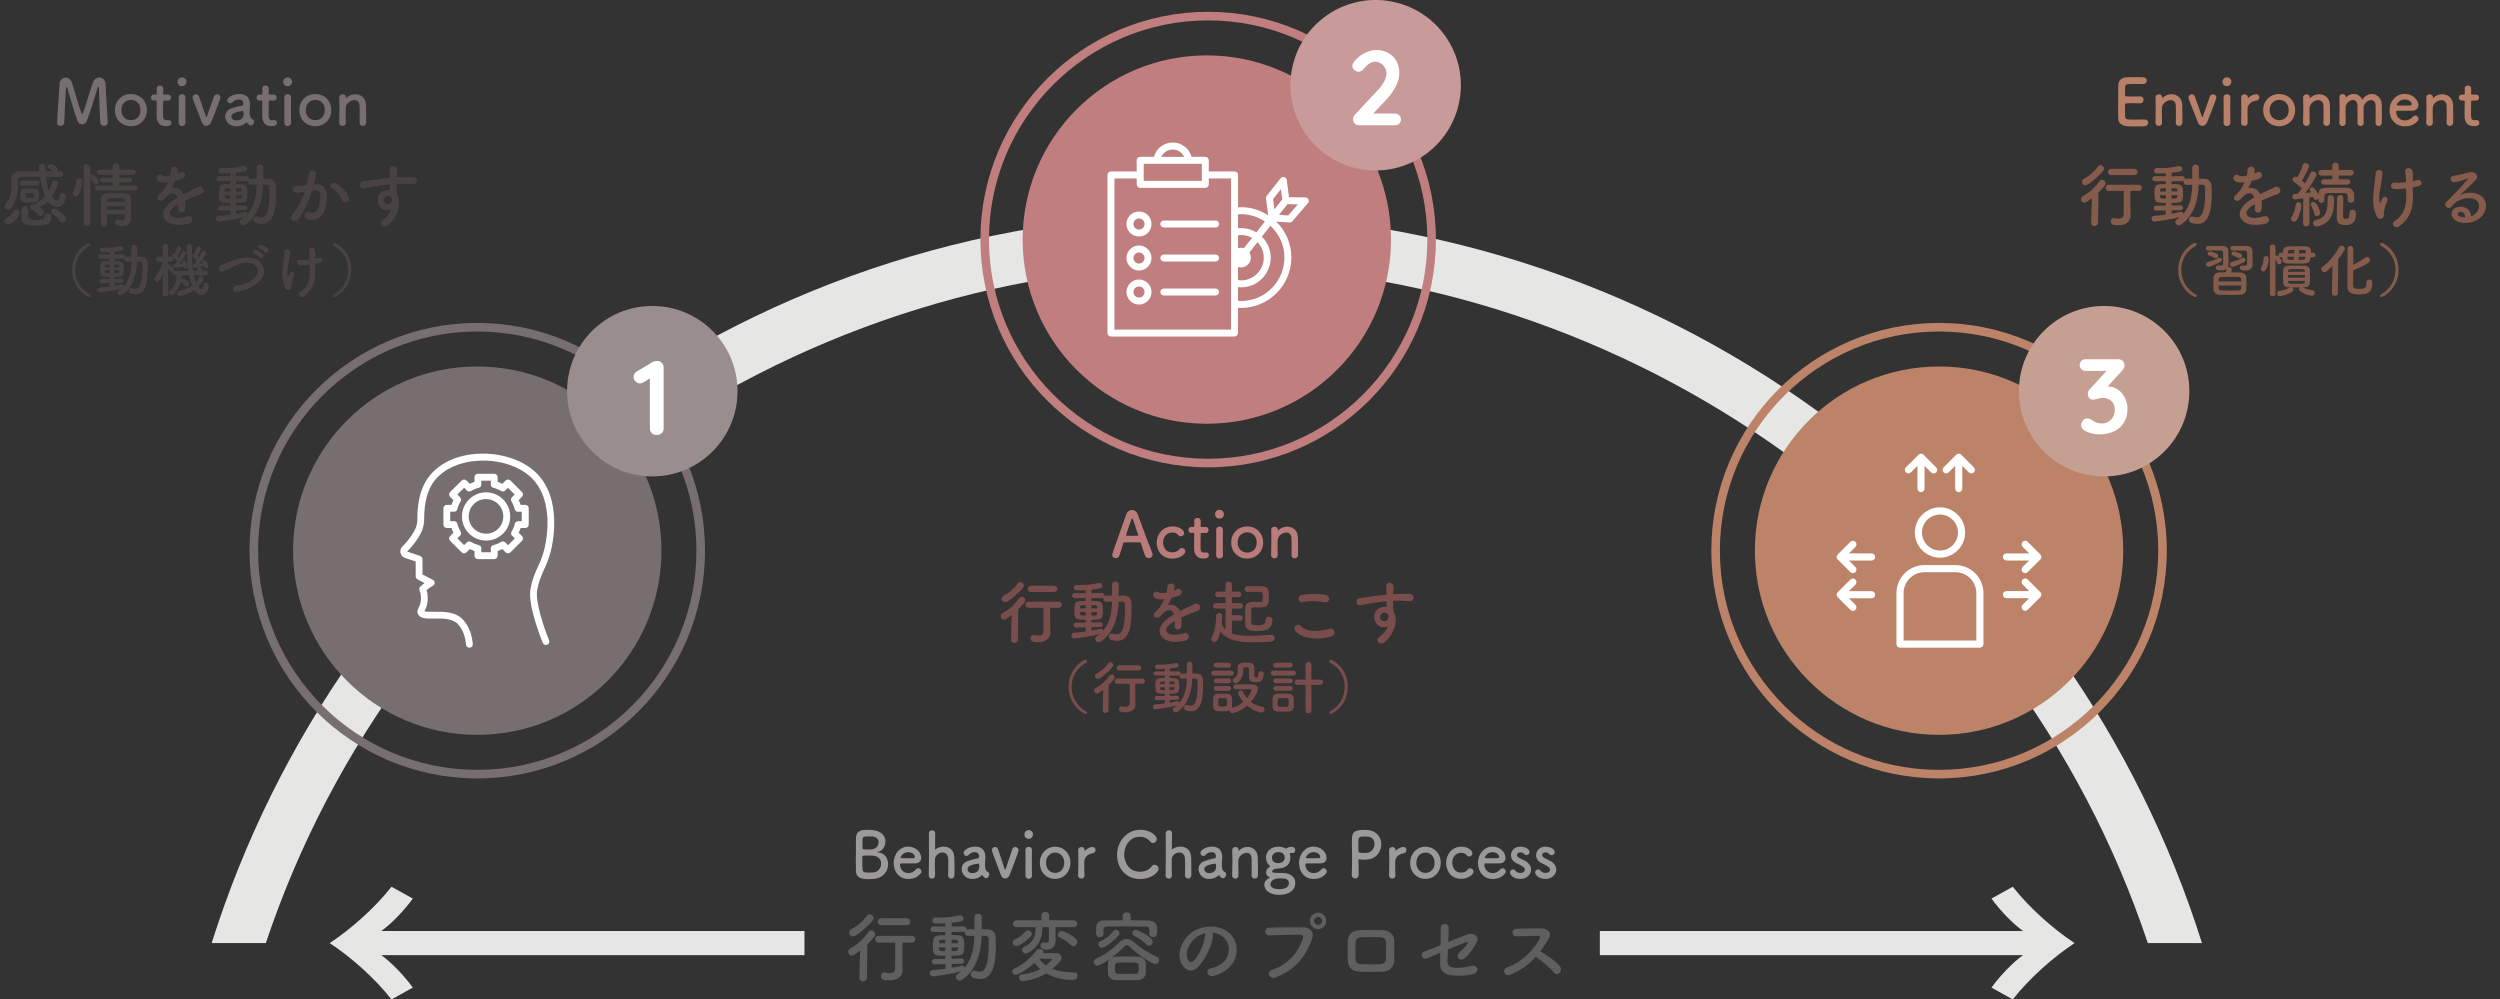 <svg xmlns="http://www.w3.org/2000/svg" id="a" viewBox="0 0 708.68 283.31"><rect x="0" y="0" width="708.68" height="283.31" fill="#333333" stroke="none"/><path d="M624.2,267.33h-15.36c-37.89-113.51-146.47-192.12-266.74-192.12S113.25,153.83,75.36,267.33h-15.36c9.09-28.83,22.54-56.03,40-80.87,17.86-25.4,39.49-47.76,64.3-66.45,25.09-18.9,52.82-33.61,82.43-43.69,30.63-10.43,62.72-15.71,95.37-15.71s64.74,5.29,95.37,15.71c29.61,10.08,57.35,24.78,82.44,43.69,24.8,18.69,46.43,41.05,64.29,66.45,17.46,24.84,30.91,52.04,40,80.87Z" fill="#e6e6e5"></path><path d="M549.67,220.66c-35.6,0-64.56-28.96-64.56-64.56s28.96-64.56,64.56-64.56,64.56,28.96,64.56,64.56-28.96,64.56-64.56,64.56ZM549.67,93.97c-34.26,0-62.13,27.87-62.13,62.13s27.87,62.13,62.13,62.13,62.13-27.87,62.13-62.13-27.87-62.13-62.13-62.13Z" fill="#bd8369"></path><circle cx="549.67" cy="156.1" r="52.21" fill="#bd8369"></circle><circle cx="596.46" cy="110.89" r="24.16" fill="#c59f91"></circle><path d="M342.48,132.47c-35.6,0-64.56-28.96-64.56-64.56S306.88,3.35,342.48,3.35s64.56,28.96,64.56,64.56-28.96,64.56-64.56,64.56ZM342.48,5.78c-34.26,0-62.13,27.87-62.13,62.13s27.87,62.13,62.13,62.13,62.13-27.87,62.13-62.13-27.87-62.13-62.13-62.13Z" fill="#c07e7e"></path><circle cx="342.1" cy="67.91" r="52.21" fill="#c07e7e"></circle><circle cx="389.98" cy="24.16" r="24.16" transform="translate(276.86 398.16) rotate(-76.72)" fill="#c99a9a"></circle><circle cx="135.29" cy="156.1" r="52.21" fill="#776e6f"></circle><path d="M135.29,220.66c-35.6,0-64.56-28.96-64.56-64.56s28.96-64.56,64.56-64.56,64.56,28.96,64.56,64.56-28.96,64.56-64.56,64.56ZM135.29,93.97c-34.26,0-62.13,27.87-62.13,62.13s27.87,62.13,62.13,62.13,62.13-27.87,62.13-62.13-27.87-62.13-62.13-62.13Z" fill="#776e6f"></path><circle cx="184.91" cy="110.89" r="24.16" fill="#9a8d8e"></circle><path d="M542.8,150.95c0,3.93,3.2,7.13,7.13,7.13s7.13-3.2,7.13-7.13-3.2-7.13-7.13-7.13-7.13,3.2-7.13,7.13ZM549.93,145.86c2.81,0,5.1,2.29,5.1,5.1s-2.29,5.1-5.1,5.1-5.1-2.29-5.1-5.1,2.29-5.1,5.1-5.1Z" fill="#fff"></path><path d="M554.31,160.18h-8.77c-4.38,0-7.95,3.56-7.95,7.95v14.46c0,.56.45,1.01,1.01,1.01h22.64c.56,0,1.01-.45,1.01-1.01v-14.46c0-4.38-3.56-7.95-7.95-7.95ZM560.23,181.57h-20.61v-13.45c0-3.26,2.66-5.92,5.92-5.92h8.77c3.26,0,5.92,2.66,5.92,5.92v13.45Z" fill="#fff"></path><path d="M520.68,168.38s.02-.06.02-.08c.01-.04.02-.07.03-.11.01-.03.03-.06.05-.09.01-.03.02-.05.04-.08,0,0,0,0,0,0,.03-.05.07-.1.12-.14,0,0,0,0,.01-.01l3.58-3.58c.4-.4,1.04-.4,1.43,0,.4.4.4,1.04,0,1.43l-1.85,1.85h6.44c.56,0,1.01.45,1.01,1.01s-.45,1.01-1.01,1.01h-6.44s1.85,1.85,1.85,1.85c.4.4.4,1.04,0,1.43-.2.2-.46.3-.72.3s-.52-.1-.72-.3l-3.58-3.58s0,0-.01-.01c-.04-.04-.08-.09-.11-.14-.02-.03-.03-.06-.05-.08-.02-.03-.03-.06-.05-.09-.01-.04-.02-.07-.03-.11,0-.03-.02-.05-.02-.08-.01-.07-.02-.13-.02-.2,0-.07,0-.13.02-.2Z" fill="#fff"></path><path d="M520.68,157.68s.02-.05.02-.08c.01-.04.02-.07.03-.11.01-.03.03-.06.05-.09.02-.03.03-.06.05-.08.03-.05.07-.1.11-.14,0,0,0,0,.01-.01l3.58-3.58c.4-.4,1.04-.4,1.43,0,.4.4.4,1.04,0,1.43l-1.85,1.85h6.44c.56,0,1.01.45,1.01,1.01,0,.56-.45,1.01-1.01,1.01h-6.44s1.85,1.85,1.85,1.85c.4.4.4,1.04,0,1.43-.2.2-.46.3-.72.3s-.52-.1-.72-.3l-3.58-3.58s0,0-.01-.01c-.04-.04-.08-.09-.12-.14,0,0,0,0,0,0-.02-.02-.03-.05-.04-.08-.02-.03-.04-.06-.05-.09-.01-.03-.02-.07-.03-.11,0-.03-.02-.05-.02-.08-.01-.07-.02-.13-.02-.2,0-.07,0-.13.02-.2Z" fill="#fff"></path><path d="M568.78,167.56h6.44s-1.85-1.85-1.85-1.85c-.4-.4-.4-1.04,0-1.43.4-.4,1.04-.4,1.43,0l3.58,3.58s0,0,.01.01c.04.04.08.09.12.14,0,0,0,0,0,0,.02.02.03.05.04.08.02.03.04.06.05.09.01.03.02.07.03.11,0,.03.02.05.02.08.01.07.02.13.02.2,0,.07,0,.13-.02.2,0,.03-.02.05-.02.08-.01.04-.02.07-.03.11-.01.03-.03.06-.05.09-.02.03-.03.06-.05.08-.03.05-.07.1-.11.14,0,0,0,0-.01.01l-3.58,3.58c-.2.2-.46.3-.72.3s-.52-.1-.72-.3c-.4-.4-.4-1.04,0-1.43l1.85-1.85h-6.44c-.56,0-1.01-.45-1.01-1.01,0-.56.45-1.01,1.01-1.01Z" fill="#fff"></path><path d="M568.78,156.87h6.44s-1.85-1.85-1.85-1.85c-.4-.4-.4-1.04,0-1.43.4-.4,1.04-.4,1.43,0l3.58,3.58s0,0,.01.01c.04.04.08.09.11.14.02.03.03.06.05.08.02.03.03.06.05.09.01.03.02.07.03.11,0,.03.02.05.02.08.01.07.02.13.02.2,0,.07,0,.13-.02.2,0,.03-.02.06-.02.08-.01.04-.02.07-.03.11-.01.03-.03.06-.05.09-.01.03-.02.05-.04.08,0,0,0,0,0,0-.03.05-.07.1-.12.14,0,0,0,0-.01.01l-3.58,3.58c-.2.2-.46.3-.72.3s-.52-.1-.72-.3c-.4-.4-.4-1.04,0-1.43l1.85-1.85h-6.44c-.56,0-1.01-.45-1.01-1.01,0-.56.45-1.01,1.01-1.01Z" fill="#fff"></path><path d="M554.56,128.9s0,0,.01-.01c.04-.04.09-.08.14-.12.03-.02.05-.03.08-.04.03-.02.06-.04.09-.05.03-.01.07-.02.1-.03.03,0,.06-.02.08-.03.07-.01.13-.02.2-.02s.13,0,.2.02c.03,0,.06.02.08.03.04.01.07.02.1.03.03.01.06.03.09.05.03.01.06.03.08.04.05.03.1.07.14.12,0,0,0,0,.01.01l3.58,3.58c.4.4.4,1.04,0,1.43-.4.4-1.04.4-1.43,0l-1.85-1.85v6.44c0,.56-.45,1.01-1.01,1.01s-1.01-.45-1.01-1.01v-6.44l-1.85,1.85c-.4.4-1.04.4-1.43,0-.4-.4-.4-1.04,0-1.43l3.58-3.58Z" fill="#fff"></path><path d="M543.86,128.9s0,0,.01-.01c.04-.04.09-.08.14-.12.03-.02.05-.03.08-.04.03-.02.06-.04.09-.05.03-.01.07-.02.1-.03.03,0,.06-.02.08-.03.07-.01.13-.02.2-.02s.13,0,.2.02c.03,0,.06.02.08.03.04.01.07.02.1.03.03.01.06.03.09.05.03.01.06.03.08.04.05.03.1.07.14.12,0,0,0,0,.01.01l3.58,3.58c.4.4.4,1.04,0,1.43-.4.4-1.04.4-1.43,0l-1.85-1.85v6.44c0,.56-.45,1.01-1.01,1.01s-1.01-.45-1.01-1.01v-6.44l-1.85,1.85c-.4.4-1.04.4-1.43,0-.4-.4-.4-1.04,0-1.43l3.58-3.58Z" fill="#fff"></path><path d="M144.06,143.7c-.69-1.62-1.97-2.9-3.59-3.59,0,0,0,0,0,0,0,0,0,0,0,0-.05-.02-.11-.04-.15-.06-1.62-.65-3.47-.65-5.08,0,0,0,0,0,0,0-.04.01-.08.03-.11.05h-.03c-.65.29-1.25.67-1.78,1.13-.78.67-1.41,1.53-1.82,2.49l-.06.14c-.32.81-.49,1.67-.49,2.54s.16,1.73.49,2.55l.06.15c.41.95,1.03,1.8,1.81,2.47.54.46,1.13.84,1.79,1.12l.15.06c.81.32,1.66.49,2.54.49s1.73-.16,2.55-.49l.15-.06c1.62-.7,2.89-1.97,3.59-3.58.03-.06.05-.12.07-.18.32-.81.48-1.66.48-2.53s-.16-1.73-.48-2.53c-.02-.06-.05-.12-.07-.17ZM142.33,148.22s0,.02,0,.02c0,.02-.02.04-.03.06,0,0,0,.02-.01.02-.49,1.15-1.43,2.09-2.56,2.57l-.13.05c-1.16.47-2.49.46-3.64,0l-.12-.05c-.46-.2-.89-.47-1.28-.8-.56-.48-1.01-1.1-1.3-1.77l-.05-.12c-.23-.58-.35-1.19-.35-1.82s.12-1.24.34-1.81l.05-.13c.29-.68.74-1.29,1.3-1.78.38-.33.81-.6,1.27-.8l.04-.02s.04-.02.05-.02c0,0,0,0,.01,0,0,0,0,0,.01,0,1.16-.46,2.48-.47,3.66,0,.03.01.07.03.1.04,0,0,0,0,0,0,1.15.49,2.09,1.43,2.59,2.59.01.03.03.06.04.1.23.58.35,1.2.35,1.83s-.12,1.24-.35,1.82Z" fill="#fff"></path><path d="M148.92,143.12h-1.33c-.15-.46-.34-.91-.56-1.34l.94-.94c.38-.38.38-.99,0-1.36l-3.27-3.27c-.38-.38-.99-.38-1.36,0l-.94.94c-.43-.22-.88-.4-1.34-.56v-1.33c0-.53-.43-.96-.96-.96h-4.63c-.53,0-.96.43-.96.96v1.33c-.46.15-.91.34-1.34.56l-.94-.94c-.18-.18-.43-.28-.68-.28s-.5.1-.68.28l-3.27,3.27c-.38.38-.38.99,0,1.36l.94.94c-.22.43-.4.88-.56,1.34h-1.33c-.53,0-.96.43-.96.96v4.63c0,.53.43.96.96.96h1.33c.15.46.34.91.56,1.34l-.94.94c-.38.38-.38.99,0,1.36l3.27,3.27c.18.18.43.28.68.28s.5-.1.68-.28l.94-.94c.43.22.88.4,1.34.56v1.33c0,.53.43.96.96.96h4.63c.53,0,.96-.43.96-.96v-1.33c.46-.15.91-.34,1.34-.56l.94.94c.18.18.43.28.68.28s.5-.1.68-.28l3.27-3.27c.38-.38.38-.99,0-1.36l-.94-.94c.22-.43.4-.88.56-1.34h1.33c.53,0,.96-.43.96-.96v-4.63c0-.53-.43-.96-.96-.96ZM147.96,147.75h-1.09s-.04,0-.06,0c-.04,0-.07,0-.11.01-.03,0-.06.01-.08.02-.03,0-.07.02-.1.03-.03.01-.05.02-.08.04-.03.01-.06.03-.08.05-.02.02-.05.03-.07.05-.03.02-.05.04-.08.06-.02.02-.04.04-.06.06-.02.02-.04.05-.06.08-.02.03-.03.05-.05.08-.02.03-.03.05-.04.08-.01.03-.03.07-.04.1,0,.02-.02.04-.02.06-.2.78-.51,1.53-.92,2.22-.01.02-.02.04-.03.06-.02.03-.03.06-.05.1-.01.03-.02.06-.03.09,0,.03-.02.06-.02.09,0,.03,0,.06,0,.09,0,.03,0,.06,0,.09,0,.03,0,.06,0,.09,0,.03,0,.06.01.09,0,.03.02.06.03.09,0,.03.02.06.03.09.01.03.03.06.04.08.02.03.03.05.05.08.02.03.04.05.07.08.01.02.03.04.04.05l.77.77-1.91,1.91-.77-.77s-.03-.03-.05-.04c-.03-.02-.05-.05-.08-.07-.03-.02-.05-.03-.08-.05-.03-.02-.06-.03-.09-.04-.03-.01-.06-.02-.09-.03-.03,0-.06-.02-.09-.03-.03,0-.06,0-.09-.01-.03,0-.06,0-.1,0-.03,0-.06,0-.09,0-.03,0-.07,0-.1,0-.03,0-.06.01-.09.02-.03,0-.06.02-.09.03-.03.01-.06.03-.09.04-.02.01-.04.02-.06.03-.69.41-1.44.72-2.22.92-.02,0-.04.02-.06.02-.03.01-.07.02-.1.04-.03.01-.05.03-.08.04-.03.02-.05.03-.08.05-.03.02-.05.04-.07.06-.02.02-.05.04-.07.06-.02.02-.04.05-.06.07-.02.02-.04.05-.05.07-.02.03-.03.05-.04.08-.01.03-.03.06-.04.09-.01.03-.02.06-.03.09,0,.03-.02.06-.02.09,0,.04,0,.07-.01.11,0,.02,0,.04,0,.06v1.09h-2.7v-1.09s0-.04,0-.06c0-.04,0-.07-.01-.11,0-.03-.01-.06-.02-.09,0-.03-.02-.06-.03-.09-.01-.03-.03-.06-.04-.09-.01-.03-.03-.05-.04-.08-.02-.03-.04-.05-.05-.07-.02-.02-.04-.05-.06-.07-.02-.02-.04-.04-.07-.06-.02-.02-.05-.04-.07-.06-.03-.02-.05-.03-.08-.05-.03-.02-.05-.03-.08-.04-.03-.01-.07-.03-.1-.04-.02,0-.04-.02-.06-.02-.78-.2-1.53-.51-2.22-.92-.02-.01-.04-.02-.06-.03-.03-.02-.06-.03-.1-.05-.03-.01-.06-.02-.09-.03-.03,0-.06-.02-.09-.02-.03,0-.06,0-.1,0-.03,0-.06,0-.09,0-.03,0-.06,0-.09,0-.03,0-.06,0-.09.01-.03,0-.06.02-.09.03-.03,0-.06.02-.09.03-.03.01-.06.03-.08.04-.03.01-.05.03-.08.05-.03.02-.06.04-.08.07-.02.01-.03.03-.05.04l-.77.77-1.91-1.91.77-.77s.03-.03.04-.05c.02-.03.05-.05.07-.08.02-.03.03-.05.05-.08.02-.03.03-.05.04-.08.01-.03.02-.06.03-.09,0-.03.02-.06.03-.09,0-.03.01-.06.01-.09,0-.03,0-.06,0-.09,0-.03,0-.06,0-.09,0-.03,0-.06,0-.09,0-.03-.01-.06-.02-.09,0-.03-.01-.06-.03-.09-.01-.03-.03-.07-.05-.1,0-.02-.02-.04-.03-.06-.41-.69-.72-1.44-.92-2.22,0-.02-.02-.04-.02-.06-.01-.03-.02-.07-.04-.1-.01-.03-.03-.05-.04-.08-.02-.03-.03-.06-.05-.08-.02-.03-.04-.05-.06-.07-.02-.02-.04-.05-.06-.07-.02-.02-.05-.04-.07-.06-.02-.02-.05-.04-.07-.05-.03-.02-.05-.03-.08-.04-.03-.01-.06-.03-.08-.04-.03-.01-.06-.02-.09-.03-.03,0-.06-.02-.09-.02-.04,0-.07,0-.11-.01-.02,0-.04,0-.06,0h-1.09v-2.7h1.09s0,0,0,0c.06,0,.12,0,.18-.02.02,0,.04,0,.06-.01.04,0,.08-.02.11-.03.02,0,.04-.02.06-.03.03-.02.06-.03.09-.05.02-.01.04-.02.06-.04.03-.02.06-.05.09-.08.01-.01.03-.02.04-.04.04-.04.07-.08.1-.12,0,0,0,0,0,0,.03-.05.06-.1.08-.15,0-.02.01-.04.02-.05.01-.03.02-.06.03-.09.2-.78.51-1.53.92-2.22.01-.02.02-.04.03-.06.02-.03.03-.06.05-.1.01-.03.02-.06.03-.09,0-.03.02-.06.02-.09,0-.03,0-.06,0-.09,0-.03,0-.06,0-.09,0-.03,0-.06,0-.09,0-.03,0-.06-.01-.09,0-.03-.02-.06-.03-.09,0-.03-.02-.06-.03-.09-.01-.03-.03-.06-.04-.08-.01-.03-.03-.05-.05-.08-.02-.03-.04-.06-.07-.08-.01-.02-.03-.04-.04-.05l-.77-.77,1.91-1.91.77.77s0,0,0,0c.04.04.09.08.13.11.01,0,.02.01.03.02.04.03.09.05.14.07,0,0,0,0,.01,0,.05.02.1.03.16.05.01,0,.03,0,.04,0,.05,0,.11.02.16.02s.11,0,.16-.02c.01,0,.03,0,.04,0,.05-.01.09-.02.14-.04,0,0,.02,0,.03,0,.04-.02.08-.04.13-.06.69-.41,1.44-.72,2.22-.92.02,0,.04-.02.06-.02.03-.01.07-.02.1-.04.03-.01.05-.03.08-.04.03-.02.05-.03.08-.05.03-.02.05-.04.07-.06.02-.02.05-.04.07-.06.02-.02.04-.05.06-.07.02-.02.04-.05.05-.07.02-.03.03-.05.04-.08.01-.03.03-.06.04-.09.01-.03.02-.06.03-.09,0-.03.02-.06.02-.09,0-.04,0-.07.01-.11,0-.02,0-.04,0-.06v-1.09h2.7v1.09s0,.04,0,.06c0,.04,0,.07.01.11,0,.03.01.06.02.09,0,.03.02.06.03.09.01.03.03.06.04.09.01.03.03.05.04.08.02.03.04.05.05.07.02.02.04.05.06.07.02.02.04.04.07.06.02.02.05.04.07.06.03.02.05.03.08.05.03.02.05.03.08.04.03.01.07.02.1.04.02,0,.04.02.06.02.78.2,1.53.51,2.22.92.04.02.08.04.13.06,0,0,.02,0,.02,0,.05.02.09.03.14.04.01,0,.03,0,.04,0,.05,0,.11.02.16.02s.11,0,.16-.02c.01,0,.03,0,.04,0,.05-.01.11-.03.16-.05,0,0,0,0,.01,0,.05-.02.09-.04.14-.07.01,0,.02-.01.03-.02.05-.03.09-.07.13-.11,0,0,0,0,0,0l.77-.77,1.91,1.91-.77.77s-.03.03-.04.05c-.02.03-.05.05-.07.08-.02.03-.03.05-.05.08-.02.03-.03.05-.04.08-.01.03-.02.06-.03.09,0,.03-.02.06-.03.09,0,.03-.01.06-.01.09,0,.03,0,.06,0,.09,0,.03,0,.06,0,.09,0,.03,0,.06,0,.09,0,.03.01.06.02.09,0,.03.01.06.03.09.01.03.03.07.05.1,0,.02.02.04.03.06.41.69.72,1.44.92,2.22,0,.03.02.06.03.09,0,.02.01.04.02.05.02.05.05.11.08.15,0,0,0,0,0,0,.03.04.07.09.1.13.01.01.03.02.04.04.03.03.06.05.09.08.02.01.04.02.05.04.03.02.06.04.1.05.02,0,.04.02.06.03.04.01.07.03.11.04.02,0,.04.01.05.01.06.01.12.02.18.02,0,0,0,0,0,0h1.09v2.7Z" fill="#fff"></path><path d="M154.15,161.62c.66-1.45,1.34-2.94,1.95-5.22.4-1.5,3.65-14.89-4.17-22.44-3.78-3.64-10.09-5.68-16.46-5.33-5.78.33-10.6,2.5-13.59,6.12-3.5,4.24-3.55,10-3.57,12.46,0,.79-.15,1.56-.41,2.3-.47,1.3-1.94,3.57-3.82,5.39-.49.48-.7,1.16-.55,1.83.15.67.63,1.2,1.28,1.42l3.03,1.03v4.21c0,.36.2.69.52.85l1.98,1.04c-.2.15-.37.3-.55.45-.17.14-.35.29-.56.45-.33.25-.46.69-.32,1.09.41,1.15.53,2.26.35,3.31-.13.77-.36,1.22-.56,1.62-.24.46-.53,1.03-.27,1.74.54,1.46,2.4,1.43,4.56,1.4,2.41-.04,5.42-.08,6.97,1.75,1.23,1.45,1.95,3.34,2.14,5.64.04.5.46.88.96.88.03,0,.05,0,.08,0,.53-.04.93-.51.88-1.04-.23-2.7-1.1-4.97-2.6-6.73-2.15-2.52-5.8-2.46-8.47-2.42-.89.01-2.18.03-2.64-.14.03-.06.07-.13.1-.19.23-.44.57-1.11.75-2.19.19-1.17.12-2.38-.23-3.61.03-.02.06-.05.08-.07.48-.4.86-.71,1.69-1.15.32-.17.52-.5.52-.85,0-.36-.2-.69-.52-.85l-2.94-1.54v-4.32c0-.41-.26-.78-.65-.91l-3.69-1.25s-.01-.01,0-.03c1.87-1.81,3.64-4.33,4.29-6.12.34-.94.52-1.93.53-2.94.02-2.25.06-7.53,3.13-11.24,2.6-3.15,7.06-5.13,12.21-5.42,5.86-.33,11.61,1.5,15.02,4.79,7.03,6.78,4.01,19.17,3.64,20.56-.56,2.12-1.21,3.54-1.84,4.91-.79,1.72-1.53,3.34-2.02,6.04-.88,4.81,3.32,14.92,3.5,15.35.21.49.77.72,1.26.52.49-.21.72-.77.52-1.26-1.16-2.77-4.02-10.73-3.38-14.26.45-2.46,1.14-3.98,1.87-5.59Z" fill="#fff"></path><path d="M322.87,59.95c-1.96,0-3.55,1.59-3.55,3.55s1.59,3.55,3.55,3.55,3.55-1.59,3.55-3.55-1.59-3.55-3.55-3.55ZM322.87,65.07c-.87,0-1.57-.7-1.57-1.57s.71-1.57,1.57-1.57,1.57.7,1.57,1.57-.7,1.57-1.57,1.57Z" fill="#fff"></path><path d="M329.91,62.51c-.55,0-.99.44-.99.99s.44.99.99.99h14.67c.55,0,.99-.44.99-.99s-.44-.99-.99-.99h-14.67Z" fill="#fff"></path><path d="M322.87,69.59c-1.96,0-3.55,1.59-3.55,3.55s1.59,3.55,3.55,3.55,3.55-1.59,3.55-3.55-1.59-3.55-3.55-3.55ZM322.87,74.71c-.87,0-1.57-.7-1.57-1.57s.71-1.57,1.57-1.57,1.57.7,1.57,1.57-.7,1.57-1.57,1.57Z" fill="#fff"></path><path d="M344.58,72.15h-14.67c-.55,0-.99.44-.99.99s.44.99.99.99h14.67c.55,0,.99-.44.99-.99s-.44-.99-.99-.99Z" fill="#fff"></path><path d="M322.87,79.23c-1.96,0-3.55,1.59-3.55,3.55s1.59,3.55,3.55,3.55,3.55-1.59,3.55-3.55-1.59-3.55-3.55-3.55ZM322.87,84.35c-.87,0-1.57-.7-1.57-1.57s.71-1.57,1.57-1.57,1.57.7,1.57,1.57-.7,1.57-1.57,1.57Z" fill="#fff"></path><path d="M344.58,81.79h-14.67c-.55,0-.99.44-.99.99s.44.99.99.99h14.67c.55,0,.99-.44.99-.99s-.44-.99-.99-.99Z" fill="#fff"></path><path d="M370.04,55.96l-4.64-.06-.64-4.87c-.05-.39-.33-.72-.72-.82-.38-.11-.79.03-1.04.34l-3.92,4.96c-.16.21-.24.47-.2.74l.61,4.79c-2.28-1.49-4.9-2.31-7.7-2.31-.28,0-.56.04-.84.05v-9.19c0-.55-.44-.99-.99-.99h-7.3v-3.16c0-.55-.44-.99-.99-.99h-3.9c-.64-2.36-2.79-4.06-5.32-4.06s-4.69,1.69-5.34,4.06h-3.9c-.55,0-.99.44-.99.99v3.16h-7.3c-.55,0-.99.44-.99.99v44.82c0,.55.44.99.99.99h35.02c.55,0,.99-.44.99-.99v-7.17c.28.02.56.05.84.05,7.88,0,14.29-6.41,14.29-14.29,0-3.89-1.55-7.52-4.29-10.18l3.77.25c.31.01.61-.11.81-.34l4.41-5.14c.25-.29.31-.7.15-1.05-.16-.35-.5-.58-.89-.58ZM363.1,53.62l.38,2.9-2.23,2.84-.37-2.93,2.21-2.8ZM351.78,60.71c2.47,0,4.77.74,6.77,2.09l-2.41,3.07c-1.56-.94-3.38-1.35-5.2-1.19v-3.92c.28-.02.56-.05.84-.05ZM358.25,73.01c0,3.57-2.9,6.47-6.47,6.47-.28,0-.56-.07-.84-.1v-3.7c.27.09.55.14.84.14,1.54,0,2.8-1.26,2.8-2.8,0-.53-.16-1.02-.41-1.44l2.31-2.94c1.11,1.18,1.76,2.71,1.76,4.37ZM352.62,70.36c-.26-.08-.54-.14-.83-.14s-.58.06-.84.14v-3.7c1.38-.17,2.77.1,3.98.76l-2.3,2.93ZM332.45,42.38c1.43,0,2.66.85,3.22,2.08h-6.46c.56-1.24,1.8-2.08,3.24-2.08ZM324.21,46.44h16.47v4.84h-16.47v-4.84ZM348.96,93.43h-33.04v-42.84h6.31v1.68c0,.55.44.99.99.99h18.45c.55,0,.99-.44.99-.99v-1.68h6.31v42.84ZM364.1,73.01c0,6.79-5.53,12.32-12.32,12.32-.28,0-.56-.04-.84-.05v-3.87c.28.03.56.05.84.05,4.66,0,8.44-3.79,8.44-8.44,0-2.28-.94-4.36-2.52-5.93l2.42-3.08c2.53,2.31,3.98,5.53,3.98,9.01ZM365.19,61.08l-2.63-.17,2.37-3.02,2.97.04-2.71,3.16Z" fill="#fff"></path><path d="M396.64,32.68c.32.32.48.72.48,1.2s-.16.85-.48,1.16c-.32.31-.72.46-1.2.46h-10.2c-.52,0-.93-.16-1.23-.48-.3-.32-.45-.73-.45-1.23s.18-.94.54-1.32l6.54-6.99c.74-.8,1.32-1.61,1.75-2.42.43-.81.64-1.56.64-2.24,0-.9-.32-1.68-.96-2.34-.64-.66-1.38-.99-2.22-.99-.58,0-1.17.19-1.75.58s-1.12.91-1.61,1.54c-.36.48-.82.72-1.38.72-.44,0-.84-.17-1.21-.51-.37-.34-.55-.72-.55-1.14,0-.3.1-.6.3-.92s.5-.67.9-1.06c.76-.76,1.64-1.37,2.64-1.83s1.96-.69,2.88-.69c1.32,0,2.48.28,3.48.84,1,.56,1.77,1.33,2.31,2.31s.81,2.09.81,3.33-.33,2.48-.98,3.77c-.65,1.29-1.53,2.52-2.62,3.71l-3.81,4.05h6.18c.48,0,.88.16,1.2.48Z" fill="#fff"></path><path d="M187.61,102.85c.34.35.51.79.51,1.3v17.34c0,.52-.19.96-.57,1.3-.38.35-.85.53-1.41.53s-1.02-.17-1.38-.53c-.36-.35-.54-.78-.54-1.3v-14.22l-1.86,1.14c-.3.18-.62.27-.96.27-.5,0-.93-.19-1.28-.57s-.52-.8-.52-1.26c0-.32.08-.62.25-.9.17-.28.39-.5.67-.66l4.53-2.7c.34-.18.77-.27,1.29-.27s.92.18,1.26.53Z" fill="#fff"></path><path d="M600.43,110.47c.85.6,1.5,1.39,1.96,2.36s.69,2,.69,3.1c0,1.46-.33,2.74-.99,3.83-.66,1.09-1.59,1.93-2.79,2.5-1.2.58-2.6.87-4.2.87-.72,0-1.44-.09-2.16-.27-.72-.18-1.35-.42-1.89-.72-.74-.4-1.11-.94-1.11-1.62,0-.48.17-.92.51-1.32.34-.4.75-.6,1.23-.6.4,0,.83.15,1.29.45.86.66,1.81.99,2.85.99.62,0,1.21-.15,1.77-.46.56-.31,1.01-.76,1.37-1.35.35-.59.53-1.26.53-2.02,0-1.08-.33-1.92-.98-2.52-.65-.6-1.44-.9-2.35-.9-.4,0-.75.04-1.05.12-.3.08-.48.13-.54.15-.52.16-.95.24-1.29.24-.44,0-.79-.15-1.05-.46-.26-.31-.39-.69-.39-1.16,0-.28.05-.53.15-.75.1-.22.27-.46.51-.72l4.65-5.07h-5.94c-.48,0-.88-.16-1.2-.48-.32-.32-.48-.72-.48-1.2s.16-.84.48-1.16c.32-.31.72-.46,1.2-.46h9.18c.6,0,1.06.17,1.38.5.32.33.48.76.48,1.3,0,.48-.24.96-.72,1.44l-4.02,4.44c1.1.04,2.08.36,2.92.96Z" fill="#fff"></path><path d="M2.3,63.59c-.66,0-1.06-.52-1.06-.92,0-.32.22-.66.7-.86.5-.2,1.6-1.18,1.9-1.82.18-.38.46-.52.78-.52.48,0,1,.4,1,.9,0,.98-2.26,3.22-3.32,3.22ZM17.14,50.17c-1.36-.02-2.72-.04-4.08-.04.18,1.42.42,2.74.82,3.86.42-.76.74-1.54.96-2.3.12-.4.42-.56.74-.56.44,0,.92.34.92.86,0,.2-.5,1.96-1.74,3.72.38.54.92,1.14,1.36,1.14.34,0,.6-.38.76-1.36.08-.5.42-.7.78-.7.48,0,.98.34.98.92,0,.78-.66,3.02-2.42,3.02-.46,0-1.52-.14-2.58-1.66-.68.7-1.46,1.28-2.3,1.7-.02.02-.04.04-.06.04,1.06.72,1.18,1.16,1.18,1.44,0,.54-.48,1-.98,1-.24,0-.46-.1-.66-.34-.5-.64-1.4-1.28-1.94-1.6-.26-.16-.38-.38-.38-.58,0-.42.44-.84.96-.84.16,0,.28.02.64.18v-.06c0-.26.12-.54.44-.68.9-.44,1.66-1.06,2.26-1.76-.74-1.6-1.16-3.52-1.44-5.44-1.9,0-3.72.02-5.4.04-.6,0-.84.34-.84.82,0,.24.02.52.02.86,0,1.86-.22,4.98-1.86,7.08-.28.34-.6.48-.92.48-.54,0-1.04-.42-1.04-.92,0-.2.08-.42.28-.64,1.44-1.54,1.66-3.82,1.66-5.58,0-.64-.02-1.22-.04-1.68v-.08c0-1.02.76-1.9,2.12-1.92,1.8-.02,3.78-.02,5.82-.02-.04-.38-.1-.76-.14-1.14v-.16c0-.56.42-.86.84-.86.46,0,.92.32.96.96.02.4.04.8.08,1.2.72,0,1.46.02,2.18.02-.4-.42-.86-.66-1.28-.88-.22-.1-.3-.28-.3-.44,0-.38.4-.78.82-.78.32,0,2.08.64,2.08,1.54,0,.2-.08.4-.2.56h.96c.52,0,.78.38.78.78s-.26.8-.78.8h-.02ZM6.22,52.61c-.48,0-.72-.34-.72-.68,0-.36.26-.74.72-.74h4.34c.46,0,.7.36.7.7,0,.36-.24.72-.7.72h-4.34ZM8.48,57.43c-2.46,0-2.74-.28-2.74-2.04,0-1.22.18-1.92,1.62-1.92.46,0,.96-.02,1.44-.02,2.22,0,2.28.46,2.28,2.1,0,1.38-.14,1.88-2.6,1.88ZM10.04,63.95c-3.1,0-3.94-.6-3.94-2.28,0-1.98.02-2.18.02-2.34.04-.6.5-.88.96-.88s.96.32.96.86-.02,1.94-.02,2.16c.04.7.46.86,2.08.86,1.9,0,2.58-.16,2.58-1.08,0-.52.42-.74.88-.74.52,0,1.06.3,1.06.78,0,2.2-1.24,2.66-4.58,2.66ZM7.24,55.75c0,.26.12.34,1.32.34.94,0,1.04-.06,1.04-.68,0-.66-.02-.66-1.2-.66-.92,0-1.14.04-1.16.3v.7ZM16.9,62.61c-.56-.88-1.44-1.58-2.06-2-.28-.2-.4-.42-.4-.66,0-.42.42-.82.96-.82.72,0,3.3,1.84,3.3,2.88,0,.58-.52,1.04-1.04,1.04-.28,0-.56-.12-.76-.44Z" fill="#484242"></path><path d="M20.62,54.83c0-.2.06-.42.2-.66.5-.82.76-1.86.76-2.88,0-.56.4-.82.82-.82.12,0,.92.02.92,1,0,1.12-.6,4.22-1.84,4.22-.46,0-.86-.36-.86-.86ZM23.72,47.41c0-.6.46-.88.94-.88s.96.3.96.88v2.22c.16-.1.34-.16.54-.16.62,0,1.86,1.42,1.86,2.02,0,.5-.48.9-.92.9-.22,0-.44-.12-.58-.38-.26-.54-.64-1.06-.9-1.34v12.62c0,.56-.48.84-.96.84s-.94-.28-.94-.84v-15.88ZM27.68,54.03c-.54,0-.78-.34-.78-.68,0-.38.28-.76.78-.76l4.24.02v-.9l-2.88.02c-.54,0-.78-.32-.78-.64,0-.36.28-.72.78-.72l2.88.02v-.84l-3.58.02c-.56,0-.82-.34-.82-.7,0-.38.28-.76.82-.76h3.58l-.02-.96c0-.6.48-.88.96-.88s.98.3.98.88v.96h3.82c.54,0,.8.36.8.72,0,.38-.26.74-.8.74l-3.84-.02v.84l2.84-.02c.52,0,.76.34.76.68s-.24.68-.76.68l-2.84-.02v.9l4.52-.02c.5,0,.76.36.76.72s-.26.72-.76.72h-10.66ZM30.34,60.75c0,.94.02,1.88.04,2.7v.02c0,.56-.44.84-.88.84s-.9-.3-.92-.86c0-1.1-.02-2.28-.02-3.46s.02-2.34.02-3.4c.02-1.1.48-1.76,1.96-1.8.72-.02,1.52-.04,2.3-.04s1.6.02,2.32.04c1.34.04,1.96.66,1.98,1.7,0,.64.08,5.36.08,5.36v.04c0,.96-.62,2.22-2.64,2.22-1.44,0-1.92-.34-1.92-1,0-.42.28-.84.8-.84.06,0,.12,0,.18.02.28.06.58.1.86.1.48,0,.86-.18.88-.92,0-.22.02-.48.02-.72h-5.06ZM30.34,58.47v.98h5.06c0-.32-.02-.66-.02-.98h-5.04ZM35.34,56.77c-.04-.62-.28-.62-2.56-.62-2.08,0-2.36.02-2.4.62v.4h4.98l-.02-.4Z" fill="#484242"></path><path d="M50.26,49.25c.32-.12.62-.24.84-.36,1.1-.66,2.18,1,.7,1.74-.5.24-1.36.48-2.2.66-.26.64-.6,1.36-.96,2.02,1.38-.24,2.7.26,3.36,1.74.82-.42,1.66-.84,2.44-1.18.48-.2,1.02-.44,1.56-.74,1.5-.84,2.4,1.16,1.12,1.8-.64.32-1.1.42-2.16.82-.84.32-1.74.72-2.54,1.1.06.66.08,1.48.04,2.2-.04.8-.56,1.22-1.06,1.24s-.96-.36-.9-1.14c.02-.42.04-.88.04-1.3-.18.1-.36.2-.52.3-2.48,1.6-2.18,2.8-1.06,3.36,1.06.54,3.02.14,3.96-.16,1.76-.54,2.32,1.62.48,2.1-1.18.3-3.9.6-5.46-.28-2.7-1.52-2.22-4.22,1.4-6.6.28-.18.6-.4.98-.62-.54-1.68-2.08-1.48-3.38.02-.02.02-.06.06-.08.08-.18.22-.32.4-.46.52-1.1.98-2.56-.16-1.36-1.24.52-.48,1.2-1.2,1.62-1.88.34-.56.66-1.16.94-1.78-1.08.16-1.84.1-2.48-.22-1.44-.72-.46-2.6.94-1.66.38.26,1.18.16,1.88.04.08-.02.2-.02.3-.04.14-.58.18-.98.22-1.68.08-1.2,1.96-1.08,2-.1.02.4-.06.78-.16,1.16l-.04.08Z" fill="#484242"></path><path d="M65.26,59.65l-2.66.06h-.02c-.52,0-.78-.34-.78-.7,0-.34.28-.7.8-.7l2.66-.02v-.78c-2.94,0-3.2-.06-3.2-2.84,0-2.46.56-2.48,3.22-2.48l-.02-.82h-3.04c-.52,0-.8-.36-.8-.72s.28-.72.8-.72l3.04.02v-.84c-1.14.06-2.1.06-2.5.06-.56,0-.84-.4-.84-.8s.28-.76.82-.76h.06c.4.02.8.04,1.22.04,1.54,0,3.16-.18,4.92-.56.06-.02.14-.02.2-.02.48,0,.82.4.82.82,0,.6-.4.8-3.04,1.08l-.02.98,2.96-.02c.54,0,.82.36.82.72,0,.04-.02.1-.02.14.12-.08.28-.12.46-.12.52,0,1.08-.02,1.64-.02v-3.12c0-.6.46-.88.92-.88s.96.3.96.88l-.02,3.12c.5,0,1.02.02,1.5.02,1.32.02,2.12.88,2.14,2.22,0,.58.02,1.18.02,1.78,0,3.84-.36,8.82-4.08,8.82-.54,0-1.12-.1-1.74-.3-.44-.16-.64-.52-.64-.9,0-.48.32-.94.86-.94.12,0,.24.02.38.06.4.12.74.2,1.06.2.86,0,2.3-.52,2.3-7.1,0-.48-.02-.94-.02-1.38-.02-.56-.32-.74-.74-.76-.32,0-.68-.02-1.06-.02-.14,4.22-1.26,8.76-5.02,11.32-.22.16-.44.22-.66.22-.54,0-.94-.44-.94-.92,0-.28.14-.56.46-.78.3-.2.6-.44.86-.66-2.24.62-6.72,1.28-7.28,1.28-.52,0-.8-.42-.8-.84,0-.38.22-.76.7-.78,1.08-.08,2.22-.18,3.32-.34l.02-1.2ZM65.26,55.33h-1.64c0,.14.02.26.02.36.06.6.24.62,1.62.62v-.98ZM65.28,53.35c-1.5,0-1.6.04-1.64.72v.2h1.64v-.92ZM66.92,59.61v.98c.92-.16,1.76-.34,2.5-.52.06-.02.12-.02.18-.02.34,0,.58.24.64.54,1.94-2.26,2.44-5.22,2.52-8.22-.56,0-1.14.02-1.64.02-.56,0-.84-.42-.84-.86,0-.08.02-.18.04-.26-.12.06-.28.1-.46.1h-2.96v.8c2.62,0,3.26.04,3.26,2.56,0,2.72-.4,2.78-3.26,2.78v.76l2.5-.06h.02c.48,0,.74.34.74.68s-.26.68-.76.68l-2.48.04ZM68.54,53.99c-.02-.64-.26-.64-1.64-.64v.92h1.64v-.28ZM66.9,55.33v.98c1.26,0,1.62-.02,1.64-.64,0-.12.02-.22.02-.34h-1.66Z" fill="#484242"></path><path d="M89.62,52.25c1.68-.14,2.96.84,3.04,3.08.04,1.4-.16,3.2-.68,4.46-.82,1.98-2.78,2.96-4.7,2.4-1.58-.46-.94-2.3.28-2,1.14.28,1.98.1,2.54-1.08.46-.98.64-2.4.64-3.46,0-1.22-.42-1.8-1.34-1.72-.3.02-.6.06-.92.1-.98,3.1-2.32,5.82-3.88,8.04-.96,1.36-3.04.2-1.74-1.26,1.38-1.54,2.62-3.82,3.54-6.5l-.24.04c-.86.16-1.64.28-2.16.28-1.36,0-1.34-1.8-.06-1.92.62-.06,1.24-.04,1.96-.1l1-.1c.24-.88.5-2.06.62-3.18.14-1.3,2.18-1.18,2.02.16-.08.68-.34,1.88-.58,2.82l.66-.06ZM96.98,56.75c-.48-1.1-1.38-2.62-2.86-3.44-.98-.54-.1-2.04,1.14-1.32,1.6.94,3.02,2.36,3.56,3.8.5,1.32-1.3,2.2-1.84.96Z" fill="#484242"></path><path d="M107.3,57.81c-.7-1.94.38-3.38,1.6-3.76.58-.18,1.18-.26,1.72-.18-.02-.44-.04-1.04-.06-1.62-1.68.16-3.34.4-4.38.56-1.44.22-2.38.48-2.98.58-1.34.24-1.74-1.76-.16-2.02.8-.14,2.1-.28,2.94-.42,1-.16,2.8-.38,4.56-.54v-.36c.02-1.24-.1-1.32-.1-1.96,0-1.46,2.02-1.32,2.1-.06.02.46-.04,1.38-.08,1.92,0,.1-.02.2-.02.3.58-.04,1.1-.06,1.54-.06.98,0,1.68-.02,3.04,0,1.68.04,1.6,2.16,0,2.04-1.42-.12-1.9-.12-3.14-.14-.46,0-.94.02-1.46.04.02.64.04,1.26.04,1.84,0,.28.04.7.06,1.14,1.78,2.8-.34,7.04-2.46,8.74-1.34,1.06-3.08-.36-1.34-1.6.96-.68,1.8-1.8,2.28-2.94-1.32.68-3.06.3-3.7-1.5ZM110.66,55.71c-.28-.24-.86-.28-1.28-.08-.48.22-.8.84-.58,1.52.36,1.08,2.1,1.08,2.3-.34.06-.42,0-.6-.12-.76-.1-.12-.2-.24-.32-.34Z" fill="#484242"></path><path d="M25.31,84.21c-.6,0-4.87-2.43-4.87-7.71s4.23-7.65,4.77-7.65c.28,0,.47.22.47.45,0,.15-.08.32-.28.42-2.75,1.4-4.1,4.08-4.1,6.78s1.4,5.52,4.12,6.95c.18.08.27.25.27.42,0,.18-.13.35-.37.35Z" fill="#484242"></path><path d="M31.05,80.24l-2.22.05h-.02c-.43,0-.65-.28-.65-.58,0-.28.23-.58.67-.58l2.22-.02v-.65c-2.45,0-2.67-.05-2.67-2.37,0-2.05.47-2.07,2.68-2.07l-.02-.68h-2.53c-.43,0-.67-.3-.67-.6s.23-.6.67-.6l2.53.02v-.7c-.95.05-1.75.05-2.08.05-.47,0-.7-.33-.7-.67s.23-.63.68-.63h.05c.33.02.67.03,1.02.03,1.28,0,2.63-.15,4.1-.47.05-.02.12-.02.17-.02.4,0,.68.33.68.68,0,.5-.33.67-2.53.9l-.02.82,2.47-.02c.45,0,.68.3.68.6,0,.03-.02.08-.02.12.1-.07.23-.1.38-.1.43,0,.9-.02,1.37-.02v-2.6c0-.5.38-.73.77-.73s.8.25.8.73l-.02,2.6c.42,0,.85.02,1.25.02,1.1.02,1.77.73,1.78,1.85,0,.48.02.98.02,1.48,0,3.2-.3,7.35-3.4,7.35-.45,0-.93-.08-1.45-.25-.37-.13-.53-.43-.53-.75,0-.4.27-.78.72-.78.1,0,.2.02.32.05.33.1.62.17.88.17.72,0,1.92-.43,1.92-5.92,0-.4-.02-.78-.02-1.15-.02-.47-.27-.62-.62-.63-.27,0-.57-.02-.88-.02-.12,3.52-1.05,7.3-4.18,9.43-.18.13-.37.18-.55.18-.45,0-.78-.37-.78-.77,0-.23.12-.47.38-.65.25-.17.5-.37.72-.55-1.87.52-5.6,1.07-6.06,1.07-.43,0-.67-.35-.67-.7,0-.32.18-.63.58-.65.9-.07,1.85-.15,2.77-.28l.02-1ZM31.05,76.64h-1.37c0,.12.02.22.02.3.05.5.2.52,1.35.52v-.82ZM31.07,74.99c-1.25,0-1.33.03-1.37.6v.17h1.37v-.77ZM32.43,80.21v.82c.77-.13,1.47-.28,2.08-.43.05-.02.1-.02.15-.02.28,0,.48.2.53.45,1.62-1.88,2.03-4.35,2.1-6.85-.47,0-.95.02-1.37.02-.47,0-.7-.35-.7-.72,0-.07.02-.15.03-.22-.1.05-.23.08-.38.08h-2.47v.67c2.18,0,2.72.03,2.72,2.13,0,2.27-.33,2.32-2.72,2.32v.63l2.08-.05h.02c.4,0,.62.28.62.57s-.22.57-.63.57l-2.07.03ZM33.78,75.53c-.02-.53-.22-.53-1.37-.53v.77h1.37v-.23ZM32.42,76.64v.82c1.05,0,1.35-.02,1.37-.53,0-.1.02-.18.02-.28h-1.38Z" fill="#484242"></path><path d="M58.23,78.06l-3.27-.05c.15.68.35,1.35.58,1.93.35-.4.65-.87.9-1.35.12-.2.28-.3.47-.3.37,0,.78.35.78.75,0,.35-.75,1.4-1.48,2.17.35.43.62.77.9.77s.52-.35.63-1.27c.05-.38.33-.55.65-.55.38,0,.8.28.8.82,0,.42-.48,2.65-2.05,2.65-1.05,0-1.72-1-2.03-1.47-1.87,1.37-3.97,1.72-4.15,1.72-.43,0-.72-.4-.72-.77,0-.27.17-.53.52-.6,1.48-.3,2.72-.83,3.72-1.58-.4-.9-.68-1.88-.9-2.92l-2.1.02c-.02.38-.07.75-.12,1.12.13-.12.3-.18.47-.18.45,0,1.85.9,1.85,1.52,0,.4-.37.77-.75.77-.15,0-.3-.07-.43-.22-.4-.48-.93-.87-1.17-1.02-.05-.03-.08-.05-.12-.08-.43,1.82-1.8,3.73-2.65,3.73-.42,0-.73-.33-.73-.7,0-.2.08-.42.3-.6,1.55-1.37,1.92-2.73,1.93-4.3h-.5c-.45,0-.67-.3-.67-.62,0-.12.03-.23.08-.33-.1.07-.22.1-.32.1-.17,0-.33-.08-.47-.28-.2-.32-.38-.6-.58-.82.02,2.63.08,7.21.08,7.21v.02c0,.47-.38.7-.78.7s-.77-.23-.77-.7v-.02l.05-5.72c-.93,2.2-1.32,2.23-1.6,2.23-.42,0-.8-.35-.8-.77,0-.17.05-.33.18-.5.75-.95,1.72-2.65,2.23-4.28v-.12l-1.15.03h-.03c-.48,0-.72-.35-.72-.7s.25-.72.75-.72h1.13l-.05-2.82v-.02c0-.52.37-.77.75-.77s.8.27.8.77v.02s-.03,1.32-.05,2.82h.75c.48,0,.72.35.72.7s-.25.72-.68.72h-.03l-.77-.02-.02.78c.07-.02.13-.03.2-.03.32,0,1.52.97,1.52,1.52,0,.13-.03.25-.1.37.1-.07.22-.08.37-.08l3.78.03c-.4-2.82-.42-6.71-.42-6.8,0-.5.4-.77.78-.77s.72.25.72.78v.02c-.02.53-.02,1.12-.02,1.72,0,1.62.05,3.4.3,5.05l1.42-.02c-.25-.5-.25-.52-.25-.55,0-.27.33-.43.67-.43.2,0,.58.07.92.97h.75c.45,0,.67.32.67.65s-.23.67-.67.67h-.02ZM52.1,75.56c-.55.1-2.23.38-2.57.38-.07,0-.5,0-.5-.58,0-.23.13-.48.42-.5h.08s.05-.07.08-.1c.18-.22.38-.48.6-.78-.37-.38-.97-.85-1.22-1.02-.15-.1-.22-.27-.22-.43,0-.45.3-.58.55-.58.05,0,.1,0,.15.02.28-.52.63-1.25.75-1.8.07-.28.28-.4.53-.4.33,0,.68.22.68.58s-.73,1.7-1.07,2.23c.17.13.32.28.47.43.33-.55.62-1.12.78-1.57.08-.23.28-.33.47-.33.33,0,.68.27.68.63,0,.28-.72,1.58-1.83,2.98.33-.03.67-.08.93-.12-.03-.07-.05-.12-.08-.17-.05-.12-.08-.2-.08-.28,0-.27.23-.4.48-.4.18,0,.38.07.48.23.32.47.48,1.35.48,1.52,0,.42-.28.65-.57.65-.23,0-.45-.17-.48-.53l-.02-.07ZM55.18,75.84c-.07,0-.5,0-.5-.58,0-.23.13-.45.4-.47.02-.03.05-.07.08-.1.2-.23.43-.53.67-.87-.37-.35-.87-.73-1.1-.88-.15-.1-.22-.27-.22-.42,0-.27.17-.53.52-.57.28-.48.65-1.18.77-1.73.05-.27.28-.38.52-.38.33,0,.7.22.7.57,0,.47-.97,1.97-1.03,2.07.17.13.33.25.48.4.32-.52.6-1,.75-1.42.08-.23.28-.33.48-.33.32,0,.68.27.68.62,0,.43-1.03,1.9-1.88,2.93.37-.03.73-.08,1.02-.12-.02-.03-.05-.07-.07-.1-.08-.12-.12-.23-.12-.32,0-.27.28-.43.57-.43.17,0,.33.05.43.17.05.05.75.97.75,1.52,0,.38-.32.63-.63.63-.23,0-.45-.13-.52-.45-.02-.05-.02-.1-.03-.15-.8.17-2.45.42-2.72.42Z" fill="#484242"></path><path d="M67.3,82.71c-1.55.25-1.67-1.58-.33-1.77,2.1-.28,3.72-.9,4.9-1.95,1.42-1.25,1.52-2.62.75-3.5-1.07-1.22-2.95-1.18-4.45-.73-.87.27-1.63.62-2.38.98-.75.37-1.5.75-2.32,1.13-1.35.62-2.07-1.15-.82-1.67,1.45-.6,3.42-1.5,5.22-1.95,1.9-.48,4.43-.47,5.97,1.13,1.8,1.88,1.13,4.27-.92,5.96-1.35,1.12-3.15,1.93-5.62,2.35ZM72.16,71.98c-.85-.35-.18-1.37.58-1.08.45.17,1.28.62,1.65,1.02.65.7-.32,1.7-.87,1.05-.22-.27-1.03-.83-1.37-.98ZM73.68,70.54c-.85-.33-.25-1.35.53-1.1.45.15,1.3.58,1.68.97.67.67-.27,1.7-.83,1.07-.23-.25-1.05-.8-1.38-.93Z" fill="#484242"></path><path d="M80.95,81.74c-1.5-2.88-.73-6.05-.55-8.1.08-.95.18-1.48.22-2.2.05-1.03,1.62-1.02,1.62.03,0,.52-.15,1.38-.27,2.23-.2,1.4-.68,2.83-.43,4.48.05.28.15.4.28.05.08-.2.27-.53.35-.73.45-.95,1.57-.28,1.23.48-.53,1.22-.8,2.2-.83,2.92-.02.18.1.67-.13.97-.33.42-1.12.55-1.48-.13ZM89.38,73.31c.37-.08.7-.15.98-.23,1.07-.3,1.72,1.15.3,1.45-.43.1-.87.2-1.32.28,0,.48.03.98.07,1.65.15,3.33-.72,5.75-3.32,7.58-.97.68-2.02-.62-.98-1.28,2.13-1.38,2.8-3.42,2.73-6.27-.02-.52-.03-.98-.05-1.43-.98.13-1.93.2-2.8.12-1.12-.1-1.02-1.72.27-1.52.67.1,1.58.03,2.52-.08v-.43c.02-1.02-.12-1.35-.18-1.97-.13-1.23,1.52-1.17,1.72-.25.12.57.12,1.13.08,1.98l-.02.4Z" fill="#484242"></path><path d="M94.32,83.86c0-.17.08-.33.27-.42,2.72-1.43,4.12-4.2,4.12-6.95s-1.35-5.38-4.1-6.78c-.2-.1-.28-.27-.28-.42,0-.23.18-.45.47-.45.53,0,4.77,2.4,4.77,7.65s-4.27,7.71-4.87,7.71c-.23,0-.37-.17-.37-.35Z" fill="#484242"></path><path d="M592.98,56.17c-1.56,1.22-1.92,1.28-2.14,1.28-.56,0-.94-.48-.94-.98,0-.32.14-.64.52-.84,1.76-.98,3.36-2.34,4.72-4.28.2-.28.46-.4.72-.4.52,0,1.02.48,1.02,1.02,0,.28-.1.7-2.04,2.58l-.1,8.66c-.02.58-.52.88-1,.88s-.94-.28-.94-.84v-.04l.18-7.04ZM591.14,52.51c-.56,0-.98-.46-.98-.96,0-.34.18-.68.64-.94,1.54-.86,2.8-1.82,3.88-3.36.22-.3.5-.44.76-.44.52,0,1,.46,1,1,0,.22-.08.44-.26.66-.96,1.18-4.06,4.04-5.04,4.04ZM603.95,61.17v.04c0,1.16-.82,2.64-3.44,2.64-1.52,0-2.14-.22-2.14-1.1,0-.48.28-.94.8-.94.04,0,.1.02.16.02.42.08.86.14,1.26.14.78,0,1.4-.26,1.4-1.14,0-1.94.04-4.4.04-6.72h-4.24c-.62,0-.92-.42-.92-.84s.32-.9.92-.9h8.48c.62,0,.94.44.94.88s-.32.86-.94.86h-2.38c0,1.54,0,3,.02,4.28l.04,2.78ZM598.46,49.63c-.62,0-.92-.42-.92-.86s.32-.92.92-.92h6.52c.62,0,.94.44.94.9s-.32.88-.94.88h-6.52Z" fill="#855b4c"></path><path d="M613.94,59.65l-2.66.06h-.02c-.52,0-.78-.34-.78-.7,0-.34.28-.7.8-.7l2.66-.02v-.78c-2.94,0-3.2-.06-3.2-2.84,0-2.46.56-2.48,3.22-2.48l-.02-.82h-3.04c-.52,0-.8-.36-.8-.72s.28-.72.8-.72l3.04.02v-.84c-1.14.06-2.1.06-2.5.06-.56,0-.84-.4-.84-.8s.28-.76.82-.76h.06c.4.02.8.04,1.22.04,1.54,0,3.16-.18,4.92-.56.06-.02.14-.02.2-.02.48,0,.82.4.82.82,0,.6-.4.8-3.04,1.08l-.02.98,2.96-.02c.54,0,.82.36.82.72,0,.04-.02.1-.02.14.12-.08.28-.12.46-.12.52,0,1.08-.02,1.64-.02v-3.12c0-.6.46-.88.92-.88s.96.3.96.88l-.02,3.12c.5,0,1.02.02,1.5.02,1.32.02,2.12.88,2.14,2.22,0,.58.02,1.18.02,1.78,0,3.84-.36,8.82-4.08,8.82-.54,0-1.12-.1-1.74-.3-.44-.16-.64-.52-.64-.9,0-.48.32-.94.86-.94.12,0,.24.02.38.06.4.12.74.2,1.06.2.86,0,2.3-.52,2.3-7.1,0-.48-.02-.94-.02-1.38-.02-.56-.32-.74-.74-.76-.32,0-.68-.02-1.06-.02-.14,4.22-1.26,8.76-5.02,11.32-.22.16-.44.22-.66.22-.54,0-.94-.44-.94-.92,0-.28.14-.56.46-.78.3-.2.6-.44.86-.66-2.24.62-6.72,1.28-7.28,1.28-.52,0-.8-.42-.8-.84,0-.38.22-.76.7-.78,1.08-.08,2.22-.18,3.32-.34l.02-1.2ZM613.94,55.33h-1.64c0,.14.02.26.02.36.06.6.24.62,1.62.62v-.98ZM613.96,53.35c-1.5,0-1.6.04-1.64.72v.2h1.64v-.92ZM615.6,59.61v.98c.92-.16,1.76-.34,2.5-.52.06-.02.12-.02.18-.02.34,0,.58.24.64.54,1.94-2.26,2.44-5.22,2.52-8.22-.56,0-1.14.02-1.64.02-.56,0-.84-.42-.84-.86,0-.08.02-.18.04-.26-.12.06-.28.1-.46.1h-2.96v.8c2.62,0,3.26.04,3.26,2.56,0,2.72-.4,2.78-3.26,2.78v.76l2.5-.06h.02c.48,0,.74.34.74.68s-.26.68-.76.68l-2.48.04ZM617.22,53.99c-.02-.64-.26-.64-1.64-.64v.92h1.64v-.28ZM615.58,55.33v.98c1.26,0,1.62-.02,1.64-.64,0-.12.02-.22.02-.34h-1.66Z" fill="#855b4c"></path><path d="M638.94,49.25c.32-.12.62-.24.84-.36,1.1-.66,2.18,1,.7,1.74-.5.24-1.36.48-2.2.66-.26.64-.6,1.36-.96,2.02,1.38-.24,2.7.26,3.36,1.74.82-.42,1.66-.84,2.44-1.18.48-.2,1.02-.44,1.56-.74,1.5-.84,2.4,1.16,1.12,1.8-.64.32-1.1.42-2.16.82-.84.32-1.74.72-2.54,1.1.06.66.08,1.48.04,2.2-.04.8-.56,1.22-1.06,1.24s-.96-.36-.9-1.14c.02-.42.04-.88.04-1.3-.18.1-.36.2-.52.3-2.48,1.6-2.18,2.8-1.06,3.36,1.06.54,3.02.14,3.96-.16,1.76-.54,2.32,1.62.48,2.1-1.18.3-3.9.6-5.46-.28-2.7-1.52-2.22-4.22,1.4-6.6.28-.18.6-.4.98-.62-.54-1.68-2.08-1.48-3.38.02-.02.02-.06.06-.08.08-.18.22-.32.4-.46.52-1.1.98-2.56-.16-1.36-1.24.52-.48,1.2-1.2,1.62-1.88.34-.56.66-1.16.94-1.78-1.08.16-1.84.1-2.48-.22-1.44-.72-.46-2.6.94-1.66.38.26,1.18.16,1.88.04.08-.02.2-.02.3-.04.14-.58.18-.98.22-1.68.08-1.2,1.96-1.08,2-.1.02.4-.06.78-.16,1.16l-.04.08Z" fill="#855b4c"></path><path d="M650.32,62.83c-.44,0-.88-.32-.88-.78,0-.16.04-.34.16-.52.54-.88,1.04-2.34,1.16-3.5.06-.48.4-.7.76-.7.44,0,.88.32.88.9,0,.54-.6,3.06-1.3,4.16-.2.3-.5.44-.78.44ZM665.51,56.67v-.62c0-1.02,0-1.28-1-1.3-.76-.02-1.84-.04-2.84-.04-2.56,0-2.72.02-2.78,1v1.02c0,.52-.42.8-.84.8s-.84-.28-.84-.82v-.56c-.14.34-.46.54-.76.54-.22,0-.58-.12-.74-.9-.3.06-.66.12-1.08.18l.04,7.28c0,.62-.46.94-.92.94s-.9-.3-.9-.92v-.02l.06-7.02c-.96.14-2.18.3-2.36.3-.48,0-.74-.42-.74-.82,0-.36.22-.72.64-.74.24-.02.54-.04.88-.06.36-.42.78-.94,1.18-1.5-.62-.66-1.8-1.54-2.26-1.86-.26-.18-.38-.44-.38-.66,0-.42.34-.8.8-.8.16,0,.3.06.54.18.56-.9,1.26-2.38,1.54-3.46.1-.4.44-.58.8-.58.48,0,1,.34,1,.82,0,.66-1.56,3.46-2.04,4.16.32.26.64.56.9.8.64-1.04,1.2-2.12,1.52-2.9.14-.36.44-.5.74-.5.5,0,1,.36,1,.88,0,.56-1.72,3.3-3.18,5.22.6-.06,1.18-.14,1.64-.2-.08-.14-.18-.26-.26-.38-.12-.16-.16-.3-.16-.44,0-.36.34-.6.72-.6.88,0,1.64,1.86,1.78,2.28v-.42c.02-1.02.6-1.7,1.92-1.72,1.12-.02,2.36-.02,3.6-.02.9,0,1.8,0,2.66.02.92.02,1.9.64,1.94,1.86.02.26.02.54.02.8,0,.28,0,.54-.02.78-.02.54-.48.8-.94.8s-.88-.26-.88-.78v-.02ZM656.02,60.59c-.14-.8-.46-1.6-.86-2.26-.1-.16-.14-.32-.14-.44,0-.38.34-.64.72-.64,1.14,0,1.96,2.64,1.96,3.1,0,.56-.48.92-.92.92-.34,0-.68-.2-.76-.68ZM656.66,64.21c-.62,0-.96-.48-.96-.96,0-.4.24-.78.74-.88,2.74-.52,3.38-2.44,3.38-5.4,0-.24-.02-.48-.02-.74v-.04c0-.6.42-.88.86-.88.46,0,.94.32.96.94,0,.26.02.5.02.76,0,3.2-.8,6.36-4.68,7.16-.1.02-.2.04-.3.04ZM658.8,52.35c-.54,0-.8-.36-.8-.74,0-.4.28-.8.8-.8h2.32v-1.06h-3.08c-.56,0-.82-.38-.82-.76,0-.4.28-.82.82-.82h3.08v-1.2c0-.6.46-.88.9-.88.48,0,.94.3.94.88v1.2h3.46c.52,0,.78.4.78.78,0,.4-.26.8-.78.8h-3.46v1.06h2.52c.52,0,.76.38.76.76,0,.4-.24.78-.76.78h-6.68ZM666.03,60.27c0-.56.4-.8.82-.8.24,0,.98.06.98.96,0,2.2-.56,3.38-3.06,3.38-1.98,0-2.36-.92-2.36-2.3,0-.8.04-4.84.08-5.46.04-.5.5-.78.94-.78.84,0,.84.76.84,1.08,0,1.08-.08,3.74-.08,4.74,0,.82.22.96.7.96.88,0,1.14-.2,1.14-1.56v-.22Z" fill="#855b4c"></path><path d="M673.82,61.45c-1.8-3.46-.88-7.26-.66-9.72.1-1.14.22-1.78.26-2.64.06-1.24,1.94-1.22,1.94.04,0,.62-.18,1.66-.32,2.68-.24,1.68-.82,3.4-.52,5.38.06.34.18.48.34.06.1-.24.32-.64.42-.88.54-1.14,1.88-.34,1.48.58-.64,1.46-.96,2.64-1,3.5-.02.22.12.8-.16,1.16-.4.5-1.34.66-1.78-.16ZM683.95,51.33c.44-.1.84-.18,1.18-.28,1.28-.36,2.06,1.38.36,1.74-.52.12-1.04.24-1.58.34,0,.58.04,1.18.08,1.98.18,4-.86,6.9-3.98,9.1-1.16.82-2.42-.74-1.18-1.54,2.56-1.66,3.36-4.1,3.28-7.52-.02-.62-.04-1.18-.06-1.72-1.18.16-2.32.24-3.36.14-1.34-.12-1.22-2.06.32-1.82.8.12,1.9.04,3.02-.1v-.52c.02-1.22-.14-1.62-.22-2.36-.16-1.48,1.82-1.4,2.06-.3.14.68.14,1.36.1,2.38l-.02.48Z" fill="#855b4c"></path><path d="M701.64,60.65c1.46-1.3,1.4-3.2.26-3.96-1.04-.7-3.2-.84-5.22.34-.8.46-1.22.82-1.68,1.5-.72,1.06-2.72-.12-1.48-1.34,2.2-2.18,3.82-3.72,6.04-6.46.22-.28.02-.2-.14-.12-.56.3-1.88.7-3.36,1.02-1.58.34-1.88-1.64-.52-1.8,1.34-.16,3.26-.64,4.4-.98,1.6-.46,2.92.96,1.92,2.08-.64.72-1.44,1.5-2.24,2.24-.8.74-1.6,1.46-2.32,2.16,1.76-.94,4.14-.94,5.62-.06,2.88,1.72,1.94,5.24-.16,6.76-1.98,1.42-5.1,1.5-6.62.5-2.12-1.38-1.18-3.86,1.18-3.94,1.6-.06,3.1.9,3.16,2.7.38-.08.8-.32,1.16-.64ZM697.38,60.05c-.88.08-.92.9-.28,1.24.46.24,1.12.32,1.68.3.02-.92-.52-1.62-1.4-1.54Z" fill="#855b4c"></path><path d="M622.33,84.21c-.6,0-4.87-2.43-4.87-7.71s4.23-7.65,4.77-7.65c.28,0,.47.22.47.45,0,.15-.08.32-.28.42-2.75,1.4-4.1,4.08-4.1,6.78s1.4,5.52,4.12,6.95c.18.08.27.25.27.42,0,.18-.13.35-.37.35Z" fill="#855b4c"></path><path d="M625.95,71.04c-.43,0-.65-.32-.65-.63,0-.33.22-.67.67-.68.67-.02,1.38-.03,2.1-.03s1.4.02,2.03.03c1.08.03,1.57.58,1.58,1.53.03,1.07.03,2.9.05,3.68v.1c0,.27-.07.52-.18.73.1-.05.22-.07.33-.07.4,0,.8.23.8.67,0,.22-.12.55-.23.83.92,0,1.85.03,2.65.05.95.03,1.65.68,1.68,1.33.03.57.03,1.15.03,1.73s0,1.17-.03,1.75c-.03.78-.7,1.5-1.75,1.53-.8.02-1.75.03-2.7.03-1.08,0-2.17-.02-3.05-.05-1.15-.05-1.75-.67-1.8-1.52-.02-.55-.03-1.1-.03-1.67s.02-1.15.03-1.72c.03-.68.52-1.42,1.77-1.45.5-.02,1.08-.03,1.7-.03.1-.35.18-.72.23-.98-.38.32-.92.47-1.55.47s-1.53-.12-1.53-.78c0-.33.27-.67.7-.67.07,0,.12,0,.18.02.2.03.38.05.53.05.47,0,.68-.17.68-.58,0,0,.02-.8.02-1.63,0-1.8,0-2.03-.58-2.05-.47-.02-1.08-.03-1.73-.03s-1.32.02-1.93.03h-.02ZM626.07,75.63c-.43,0-.68-.37-.68-.72,0-.27.15-.53.47-.62,1.32-.38,2.13-.67,3.07-1.17.12-.07.22-.08.32-.08.35,0,.58.3.58.62,0,.22-.1.43-.38.58-.95.5-2.88,1.38-3.37,1.38ZM627.73,73.11c-.53-.33-1.15-.55-1.5-.67-.3-.1-.43-.3-.43-.52,0-.3.28-.62.7-.62s1.63.45,2.02.7c.22.13.3.33.3.52,0,.35-.3.7-.7.7-.12,0-.25-.03-.38-.12ZM635.33,79.76c0-.87-.05-1.23-.82-1.25-.85-.02-1.98-.03-3.05-.03-.65,0-1.27,0-1.77.02-.8.03-.8.47-.8,1.27h6.43ZM628.9,80.94c0,.98,0,1.35.82,1.38.75.03,1.78.05,2.78.05.72,0,1.43-.02,2.03-.03.8-.03.8-.52.8-1.4h-6.43ZM632.81,75.63c-.43,0-.68-.37-.68-.72,0-.27.15-.53.47-.62,1.08-.32,2.15-.68,3-1.15.12-.07.22-.08.32-.08.35,0,.6.32.6.65,0,.22-.12.43-.38.58-1.68.88-3.13,1.33-3.32,1.33ZM632.88,71.04c-.43,0-.65-.32-.65-.63,0-.33.22-.67.67-.68.67-.02,1.35-.03,2.02-.03s1.32.02,1.95.03c1.08.03,1.6.58,1.62,1.53.03,1.07.03,2.95.05,3.73v.05c0,.88-.67,1.65-2.02,1.65-1.43,0-1.6-.52-1.6-.78,0-.33.27-.67.7-.67.07,0,.12,0,.18.02.2.03.37.05.52.05.45,0,.67-.17.67-.53,0,0,.02-.82.02-1.67,0-1.9-.03-2.05-.58-2.07-.47-.02-1.05-.03-1.65-.03s-1.25.02-1.87.03h-.02ZM634.86,73.23c-.12,0-.25-.03-.38-.12-.53-.33-1.15-.55-1.5-.67-.3-.1-.43-.3-.43-.52,0-.3.28-.62.68-.62.45,0,1.68.47,2.05.7.22.13.3.33.3.52,0,.35-.32.7-.72.7Z" fill="#855b4c"></path><path d="M640.87,76.23c0-.17.05-.35.17-.55.42-.68.63-1.55.63-2.4,0-.47.33-.68.68-.68.1,0,.77.02.77.83,0,.93-.5,3.52-1.53,3.52-.38,0-.72-.3-.72-.72ZM643.45,70.04c0-.5.38-.73.78-.73s.8.25.8.73v2.5c.12-.08.28-.13.43-.13.6,0,1.32,1.42,1.32,1.78,0,.45-.38.75-.72.75-.22,0-.42-.12-.5-.38-.13-.43-.37-.85-.53-1.12v9.83c0,.47-.4.7-.8.7s-.78-.23-.78-.7v-13.23ZM652.78,81.42s.05.03.08.05c.57.37,1.67.75,2.62.83.47.03.68.38.68.73,0,.4-.28.82-.77.82-.8,0-3.67-.97-3.67-1.83,0-.23.15-.47.35-.58-.38,0-.78.02-1.17.02s-.77-.02-1.17-.02c.23.12.4.37.4.63,0,.18-.08.38-.28.53-.87.7-2.65,1.33-3.58,1.33-.5,0-.78-.38-.78-.78,0-.33.22-.67.7-.72.98-.1,2.17-.47,2.85-.93.05-.03.1-.07.15-.08h-.45c-1.05-.02-1.5-.48-1.53-1.38-.02-.5-.02-1.1-.02-1.7s0-1.2.02-1.68c.02-.65.32-1.3,1.52-1.35.63-.02,1.3-.03,2-.03.83,0,1.7.02,2.52.03.93.02,1.48.48,1.53,1.25.03.47.05,1.1.05,1.72,0,2.35,0,3.1-1.67,3.15h-.38ZM654.95,72.93c-.02.12-.02.25-.03.35-.12.9-.57,1.38-1.72,1.42-.85.02-1.63.03-2.38.03-3.15,0-3.83,0-3.83-1.35v-.08c0-.1.02-.23.02-.37h-.52c-.38,0-.57-.32-.57-.63s.18-.63.57-.63h.62c.1-1.03.18-1.77,1.8-1.83.75-.03,1.52-.03,2.3-.03s1.62,0,2.47.03c1.02.03,1.42.58,1.42,1.27v.03c0,.15-.02.33-.03.53h.72c.4,0,.62.32.62.65,0,.3-.2.62-.62.62h-.82ZM650.26,72.78h-1.83v.37c0,.48.03.5,1.77.5l.07-.87ZM650.41,70.84c-.42,0-.83,0-1.2.02-.6.02-.62.23-.7.95h1.82l.08-.97ZM653.38,77.96h-4.8v.73h4.8v-.73ZM653.35,76.76c0-.47-.42-.47-2.52-.47-1.95,0-2.18.03-2.22.52l-.02.22h4.77l-.02-.27ZM648.6,79.63c0,.13.02.25.02.37.02.4.08.47,2.35.47,2.07,0,2.35,0,2.38-.52,0-.1.02-.22.02-.32h-4.77ZM651.63,72.78l-.07.87c.43,0,.87,0,1.28-.02.53-.02.57-.18.67-.85h-1.88ZM653.6,71.81c.02-.17.02-.33.02-.45,0-.5-.02-.52-1.85-.52l-.07.97h1.9Z" fill="#855b4c"></path><path d="M661.03,83.04l.17-7.71c-1.63,1.7-1.97,1.85-2.3,1.85-.48,0-.87-.43-.87-.88,0-.23.1-.48.35-.67,1.77-1.35,3.47-3.2,4.67-5.55.17-.32.43-.45.7-.45.47,0,.95.4.95.88,0,.15-.05.28-.13.43-.57.93-1.15,1.77-1.75,2.53l-.1,9.56c0,.57-.43.83-.85.83s-.83-.27-.83-.82v-.02ZM670.81,80.02c0-.53.38-.77.78-.77.22,0,.93.07.93.85,0,1.78-.67,3.07-2.2,3.27-.45.05-1.03.08-1.58.08-1.83,0-3.3-.32-3.3-2.07,0-.68,0-10.48.03-10.98.03-.45.43-.68.82-.68s.8.25.82.72c0,.33-.02,2.38-.03,4.6,1.15-.58,2.63-1.43,3.48-2.07.13-.1.28-.15.42-.15.45,0,.85.45.85.93,0,.28-.13.55-.45.77-1.05.68-3.15,1.65-4.32,2.12-.02,2.15-.03,4.08-.03,4.38.03.75.68.87,1.75.87,1.33,0,2.03-.03,2.03-1.77v-.1Z" fill="#855b4c"></path><path d="M674.67,83.86c0-.17.08-.33.27-.42,2.72-1.43,4.12-4.2,4.12-6.95s-1.35-5.38-4.1-6.78c-.2-.1-.28-.27-.28-.42,0-.23.18-.45.47-.45.53,0,4.77,2.4,4.77,7.65s-4.27,7.71-4.87,7.71c-.23,0-.37-.17-.37-.35Z" fill="#855b4c"></path><path d="M286.78,174.35c-1.56,1.22-1.92,1.28-2.14,1.28-.56,0-.94-.48-.94-.98,0-.32.14-.64.52-.84,1.76-.98,3.36-2.34,4.72-4.28.2-.28.46-.4.72-.4.52,0,1.02.48,1.02,1.02,0,.28-.1.7-2.04,2.58l-.1,8.66c-.02.58-.52.88-1,.88s-.94-.28-.94-.84v-.04l.18-7.04ZM284.94,170.69c-.56,0-.98-.46-.98-.96,0-.34.18-.68.64-.94,1.54-.86,2.8-1.82,3.88-3.36.22-.3.5-.44.76-.44.52,0,1,.46,1,1,0,.22-.08.44-.26.66-.96,1.18-4.06,4.04-5.04,4.04ZM297.74,179.35v.04c0,1.16-.82,2.64-3.44,2.64-1.52,0-2.14-.22-2.14-1.1,0-.48.28-.94.8-.94.04,0,.1.02.16.02.42.08.86.14,1.26.14.78,0,1.4-.26,1.4-1.14,0-1.94.04-4.4.04-6.72h-4.24c-.62,0-.92-.42-.92-.84s.32-.9.92-.9h8.48c.62,0,.94.44.94.88s-.32.86-.94.86h-2.38c0,1.54,0,3,.02,4.28l.04,2.78ZM292.26,167.81c-.62,0-.92-.42-.92-.86s.32-.92.92-.92h6.52c.62,0,.94.44.94.9s-.32.88-.94.88h-6.52Z" fill="#7a4d4d"></path><path d="M307.74,177.83l-2.66.06h-.02c-.52,0-.78-.34-.78-.7,0-.34.28-.7.8-.7l2.66-.02v-.78c-2.94,0-3.2-.06-3.2-2.84,0-2.46.56-2.48,3.22-2.48l-.02-.82h-3.04c-.52,0-.8-.36-.8-.72s.28-.72.8-.72l3.04.02v-.84c-1.14.06-2.1.06-2.5.06-.56,0-.84-.4-.84-.8s.28-.76.82-.76h.06c.4.02.8.04,1.22.04,1.54,0,3.16-.18,4.92-.56.06-.02.14-.02.2-.02.48,0,.82.4.82.82,0,.6-.4.8-3.04,1.08l-.02.98,2.96-.02c.54,0,.82.36.82.72,0,.04-.02.1-.02.14.12-.08.28-.12.46-.12.52,0,1.08-.02,1.64-.02v-3.12c0-.6.46-.88.92-.88s.96.3.96.88l-.02,3.12c.5,0,1.02.02,1.5.02,1.32.02,2.12.88,2.14,2.22,0,.58.02,1.18.02,1.78,0,3.84-.36,8.82-4.08,8.82-.54,0-1.12-.1-1.74-.3-.44-.16-.64-.52-.64-.9,0-.48.32-.94.86-.94.12,0,.24.02.38.06.4.12.74.2,1.06.2.86,0,2.3-.52,2.3-7.1,0-.48-.02-.94-.02-1.38-.02-.56-.32-.74-.74-.76-.32,0-.68-.02-1.06-.02-.14,4.22-1.26,8.76-5.02,11.32-.22.16-.44.22-.66.22-.54,0-.94-.44-.94-.92,0-.28.14-.56.46-.78.3-.2.6-.44.86-.66-2.24.62-6.72,1.28-7.28,1.28-.52,0-.8-.42-.8-.84,0-.38.22-.76.7-.78,1.08-.08,2.22-.18,3.32-.34l.02-1.2ZM307.74,173.51h-1.64c0,.14.02.26.02.36.06.6.24.62,1.62.62v-.98ZM307.76,171.53c-1.5,0-1.6.04-1.64.72v.2h1.64v-.92ZM309.4,177.79v.98c.92-.16,1.76-.34,2.5-.52.06-.02.12-.02.18-.02.34,0,.58.24.64.54,1.94-2.26,2.44-5.22,2.52-8.22-.56,0-1.14.02-1.64.02-.56,0-.84-.42-.84-.86,0-.08.02-.18.04-.26-.12.06-.28.1-.46.1h-2.96v.8c2.62,0,3.26.04,3.26,2.56,0,2.72-.4,2.78-3.26,2.78v.76l2.5-.06h.02c.48,0,.74.34.74.68s-.26.68-.76.68l-2.48.04ZM311.02,172.17c-.02-.64-.26-.64-1.64-.64v.92h1.64v-.28ZM309.38,173.51v.98c1.26,0,1.62-.02,1.64-.64,0-.12.02-.22.02-.34h-1.66Z" fill="#7a4d4d"></path><path d="M332.74,167.43c.32-.12.62-.24.84-.36,1.1-.66,2.18,1,.7,1.74-.5.24-1.36.48-2.2.66-.26.64-.6,1.36-.96,2.02,1.38-.24,2.7.26,3.36,1.74.82-.42,1.66-.84,2.44-1.18.48-.2,1.02-.44,1.56-.74,1.5-.84,2.4,1.16,1.12,1.8-.64.32-1.1.42-2.16.82-.84.32-1.74.72-2.54,1.1.06.66.08,1.48.04,2.2-.04.8-.56,1.22-1.06,1.24-.5.02-.96-.36-.9-1.14.02-.42.04-.88.04-1.3-.18.1-.36.2-.52.3-2.48,1.6-2.18,2.8-1.06,3.36,1.06.54,3.02.14,3.96-.16,1.76-.54,2.32,1.62.48,2.1-1.18.3-3.9.6-5.46-.28-2.7-1.52-2.22-4.22,1.4-6.6.28-.18.6-.4.98-.62-.54-1.68-2.08-1.48-3.38.02-.02.02-.06.06-.08.08-.18.22-.32.4-.46.52-1.1.98-2.56-.16-1.36-1.24.52-.48,1.2-1.2,1.62-1.88.34-.56.66-1.16.94-1.78-1.08.16-1.84.1-2.48-.22-1.44-.72-.46-2.6.94-1.66.38.26,1.18.16,1.88.04.08-.02.2-.02.3-.04.14-.58.18-.98.22-1.68.08-1.2,1.96-1.08,2-.1.02.4-.06.78-.16,1.16l-.04.08Z" fill="#7a4d4d"></path><path d="M349.2,175.95v3.6c.7.26,1.8.68,5.06.68,2.06,0,4.32-.16,6.16-.28h.08c.54,0,.86.44.86.9s-.32.94-.98,1c-1.42.14-3,.22-4.56.22-4.16,0-7.86-.34-9.88-3.06-.64,2.64-1.06,2.94-1.68,2.94-.46,0-.9-.3-.9-.76,0-.12.04-.26.12-.42.92-1.72,1.26-4.18,1.26-6.24,0-.5.42-.74.86-.74s.9.26.9.76c0,.46-.16,2.14-.18,2.3.24.66.62,1.18,1.1,1.62v-5.96h-2.74c-.52,0-.8-.38-.8-.78s.28-.76.8-.76h2.74l-.02-1.7h-2.12c-.54,0-.82-.4-.82-.78s.28-.8.82-.8h2.12v-2c0-.54.46-.82.9-.82s.92.28.92.82v2h1.84c.54,0,.8.4.8.78,0,.4-.26.8-.8.8h-1.86v1.7h2.42c.5,0,.76.38.76.76,0,.4-.26.78-.76.78h-2.42v1.88h2.34c.5,0,.76.38.76.78s-.26.78-.76.78h-2.34ZM355.44,172.17c-.56,0-.7.28-.72.58-.02.6-.04,1.46-.04,2.32,0,.52,0,1.02.02,1.44.02.48.18.74,1.86.74,1.36,0,2.22-.22,2.22-1.6,0-.56.44-.8.9-.8.5,0,1.02.3,1.02.92,0,2.98-2.58,3.12-4.26,3.12-2.26,0-3.44-.4-3.46-2.04-.02-.62-.02-1.34-.02-2.06,0-.9,0-1.82.04-2.62.04-1.56,1.82-1.56,2.32-1.56.56,0,1.2.02,1.68.02.78,0,.96-.02.96-1.4,0-.34-.02-.68-.04-.96-.06-.48-.26-.5-1.5-.5-.8,0-1.82,0-2.74.02h-.02c-.56,0-.84-.38-.84-.78,0-.42.3-.82.86-.84.7-.02,1.62-.02,2.44-.02.62,0,1.18,0,1.56.02,1.24.04,1.96.62,2,1.82.02.42.02.92.02,1.4,0,1.32-.04,2.78-2.04,2.78h-2.22Z" fill="#7a4d4d"></path><path d="M367.16,178.81c-.72-1.02.58-2.4,1.66-1.3,1.7,1.74,4.94,1.6,7.96.74,1.66-.46,2.14,1.7.52,2.2-3.96,1.24-8.76.3-10.14-1.64ZM369.4,170.65c-1.58.3-1.84-1.82-.06-2.08,1.9-.28,4.72-.3,6.38.06,1.68.36,1.24,2.42-.38,2.08-1.86-.4-3.98-.44-5.94-.06Z" fill="#7a4d4d"></path><path d="M389.78,175.99c-.7-1.94.38-3.38,1.6-3.76.58-.18,1.18-.26,1.72-.18-.02-.44-.04-1.04-.06-1.62-1.68.16-3.34.4-4.38.56-1.44.22-2.38.48-2.98.58-1.34.24-1.74-1.76-.16-2.02.8-.14,2.1-.28,2.94-.42,1-.16,2.8-.38,4.56-.54v-.36c.02-1.24-.1-1.32-.1-1.96,0-1.46,2.02-1.32,2.1-.06.02.46-.04,1.38-.08,1.92,0,.1-.02.2-.02.3.58-.04,1.1-.06,1.54-.06.98,0,1.68-.02,3.04,0,1.68.04,1.6,2.16,0,2.04-1.42-.12-1.9-.12-3.14-.14-.46,0-.94.02-1.46.04.02.64.04,1.26.04,1.84,0,.28.04.7.06,1.14,1.78,2.8-.34,7.04-2.46,8.74-1.34,1.06-3.08-.36-1.34-1.6.96-.68,1.8-1.8,2.28-2.94-1.32.68-3.06.3-3.7-1.5ZM393.14,173.89c-.28-.24-.86-.28-1.28-.08-.48.22-.8.84-.58,1.52.36,1.08,2.1,1.08,2.3-.34.06-.42,0-.6-.12-.76-.1-.12-.2-.24-.32-.34Z" fill="#7a4d4d"></path><path d="M307.79,202.39c-.6,0-4.87-2.43-4.87-7.71s4.23-7.65,4.77-7.65c.28,0,.47.22.47.45,0,.15-.08.32-.28.42-2.75,1.4-4.1,4.08-4.1,6.78s1.4,5.52,4.12,6.95c.18.08.27.25.27.42,0,.18-.13.35-.37.35Z" fill="#7a4d4d"></path><path d="M312.73,195.52c-1.3,1.02-1.6,1.07-1.78,1.07-.47,0-.78-.4-.78-.82,0-.27.12-.53.43-.7,1.47-.82,2.8-1.95,3.93-3.57.17-.23.38-.33.6-.33.43,0,.85.4.85.85,0,.23-.08.58-1.7,2.15l-.08,7.21c-.02.48-.43.73-.83.73s-.78-.23-.78-.7v-.03l.15-5.86ZM311.2,192.47c-.47,0-.82-.38-.82-.8,0-.28.15-.57.53-.78,1.28-.72,2.33-1.52,3.23-2.8.18-.25.42-.37.63-.37.43,0,.83.38.83.83,0,.18-.07.37-.22.55-.8.98-3.38,3.37-4.2,3.37ZM321.86,199.69v.03c0,.97-.68,2.2-2.87,2.2-1.27,0-1.78-.18-1.78-.92,0-.4.23-.78.67-.78.03,0,.08.02.13.02.35.07.72.12,1.05.12.65,0,1.17-.22,1.17-.95,0-1.62.03-3.67.03-5.6h-3.53c-.52,0-.77-.35-.77-.7,0-.37.27-.75.77-.75h7.06c.52,0,.78.37.78.73s-.27.72-.78.72h-1.98c0,1.28,0,2.5.02,3.57l.03,2.32ZM317.29,190.07c-.52,0-.77-.35-.77-.72s.27-.77.77-.77h5.43c.52,0,.78.37.78.75s-.27.73-.78.73h-5.43Z" fill="#7a4d4d"></path><path d="M330.2,198.42l-2.22.05h-.02c-.43,0-.65-.28-.65-.58,0-.28.23-.58.67-.58l2.22-.02v-.65c-2.45,0-2.67-.05-2.67-2.37,0-2.05.47-2.07,2.68-2.07l-.02-.68h-2.53c-.43,0-.67-.3-.67-.6s.23-.6.67-.6l2.53.02v-.7c-.95.05-1.75.05-2.08.05-.47,0-.7-.33-.7-.67s.23-.63.68-.63h.05c.33.02.67.03,1.02.03,1.28,0,2.63-.15,4.1-.47.05-.02.12-.02.17-.02.4,0,.68.33.68.68,0,.5-.33.67-2.53.9l-.02.82,2.47-.02c.45,0,.68.3.68.6,0,.03-.02.08-.02.12.1-.07.23-.1.38-.1.43,0,.9-.02,1.37-.02v-2.6c0-.5.38-.73.77-.73s.8.25.8.73l-.02,2.6c.42,0,.85.02,1.25.02,1.1.02,1.77.73,1.78,1.85,0,.48.02.98.02,1.48,0,3.2-.3,7.35-3.4,7.35-.45,0-.93-.08-1.45-.25-.37-.13-.53-.43-.53-.75,0-.4.27-.78.72-.78.1,0,.2.02.32.05.33.1.62.17.88.17.72,0,1.92-.43,1.92-5.92,0-.4-.02-.78-.02-1.15-.02-.47-.27-.62-.62-.63-.27,0-.57-.02-.88-.02-.12,3.52-1.05,7.3-4.18,9.43-.18.13-.37.18-.55.18-.45,0-.78-.37-.78-.77,0-.23.12-.47.38-.65.25-.17.5-.37.72-.55-1.87.52-5.6,1.07-6.06,1.07-.43,0-.67-.35-.67-.7,0-.32.18-.63.58-.65.9-.07,1.85-.15,2.77-.28l.02-1ZM330.2,194.82h-1.37c0,.12.02.22.02.3.05.5.2.52,1.35.52v-.82ZM330.21,193.17c-1.25,0-1.33.03-1.37.6v.17h1.37v-.77ZM331.58,198.39v.82c.77-.13,1.47-.28,2.08-.43.05-.02.1-.02.15-.02.28,0,.48.2.53.45,1.62-1.88,2.03-4.35,2.1-6.85-.47,0-.95.02-1.37.02-.47,0-.7-.35-.7-.72,0-.07.02-.15.03-.22-.1.05-.23.08-.38.08h-2.47v.67c2.18,0,2.72.03,2.72,2.13,0,2.27-.33,2.32-2.72,2.32v.63l2.08-.05h.02c.4,0,.62.28.62.57s-.22.57-.63.57l-2.07.03ZM332.93,193.71c-.02-.53-.22-.53-1.37-.53v.77h1.37v-.23ZM331.56,194.82v.82c1.05,0,1.35-.02,1.37-.53,0-.1.02-.18.02-.28h-1.38Z" fill="#7a4d4d"></path><path d="M344.1,191.51c-.48,0-.73-.35-.73-.7s.25-.7.73-.7h4.93c.5,0,.73.35.73.7s-.23.7-.73.7h-4.93ZM350.2,195.4c-.4,0-.6-.33-.6-.68s.2-.68.58-.68c.65-.02,1.5-.02,2.38-.02s1.78,0,2.53.02c1.07.02,1.47.62,1.47,1.27,0,.95-1.02,2.55-1.98,3.67.87.63,1.95,1.1,3.25,1.37.43.08.63.42.63.75,0,.43-.32.87-.92.87-.72,0-2.62-.73-4.03-1.92-2.15,1.88-4.1,2.12-4.17,2.12-.43,0-.77-.38-.82-.77-.42.22-.87.23-2.05.23-.47,0-.95-.02-1.28-.03-.78-.05-1.27-.58-1.28-1.32-.02-.37-.02-.7-.02-1.03,0-.47,0-.9.02-1.32.02-.63.42-1.22,1.25-1.27.38-.02.82-.03,1.25-.03.53,0,1.05.02,1.45.03.65.03,1.37.47,1.38,1.18.02.38.02.8.02,1.22s0,.83-.02,1.2c0,.13-.03.27-.07.38,1.25-.27,2.37-.88,3.27-1.65-.93-1.1-1.5-2.28-1.5-2.55,0-.42.42-.7.8-.7.25,0,.5.12.62.4.3.67.67,1.27,1.12,1.8.83-1,1.28-2.1,1.28-2.35,0-.2-.25-.22-.37-.22h-1.07c-1.03,0-2.2.02-3.12.03h-.02ZM344.78,189.22c-.5,0-.77-.35-.77-.68s.27-.68.77-.68h3.47c.47,0,.7.33.7.68s-.23.68-.7.68h-3.47ZM344.81,195.82c-.48,0-.73-.35-.73-.68,0-.35.25-.68.73-.68h3.47c.47,0,.7.33.7.68s-.23.68-.7.68h-3.47ZM344.81,193.67c-.48,0-.72-.35-.72-.68,0-.35.23-.68.72-.68h3.47c.47,0,.7.33.7.68s-.23.68-.7.68h-3.47ZM347.8,199.1c0-.27,0-.53-.02-.77-.03-.43-.4-.45-1.25-.45-.23,0-.47,0-.72.02-.48.03-.48.32-.48,1.2,0,.27.02.53.02.78.02.35.33.4,1.18.4.95,0,1.23-.1,1.25-.42.02-.23.02-.5.02-.77ZM356.73,190.84c0-.4.33-.57.68-.57.38,0,.8.22.8.58v.12c0,2.03-.92,2.42-2.18,2.42-1.78,0-1.97-.67-1.97-1.93,0-.62.02-1.33.02-1.83,0-.47-.38-.48-.7-.48-.6,0-1,0-1,.52,0,1.55-.17,2.77-1.5,3.8-.18.15-.38.2-.57.2-.48,0-.87-.4-.87-.78,0-.18.08-.37.28-.5.97-.63,1.15-1.3,1.15-2.5,0-.2-.02-.42-.02-.65v-.03c0-1.32,1.33-1.38,2.23-1.38,1.98,0,2.5.2,2.5,2,0,.53-.03.97-.03,1.43v.23c0,.33.15.55.53.55.57,0,.63-.43.63-1.02v-.17Z" fill="#7a4d4d"></path><path d="M360.9,191.51c-.48,0-.72-.35-.72-.7s.23-.7.72-.7h5.73c.5,0,.73.35.73.7s-.23.7-.73.7h-5.73ZM365.28,201.7c-.35.02-.98.03-1.62.03s-1.25-.02-1.58-.03c-.78-.05-1.3-.58-1.33-1.32-.02-.33-.02-.92-.02-1.45,0-.4,0-.78.02-1.02.03-.63.47-1.22,1.3-1.27.38-.02.93-.03,1.5-.03.68,0,1.38.02,1.78.03.65.03,1.38.47,1.42,1.18.02.3.03.8.03,1.3s-.02.98-.03,1.23c-.07.75-.6,1.28-1.47,1.33ZM361.61,189.22c-.47,0-.7-.33-.7-.68s.23-.68.7-.68h4.13c.47,0,.7.33.7.68s-.23.68-.7.68h-4.13ZM361.65,195.81c-.47,0-.72-.33-.72-.67s.25-.67.72-.67h4.13c.45,0,.68.33.68.67s-.23.67-.68.67h-4.13ZM361.65,193.66c-.47,0-.7-.33-.7-.67s.23-.67.7-.67h4.13c.45,0,.68.33.68.67s-.23.67-.68.67h-4.13ZM365.3,199.3c0-.35,0-.73-.02-.97-.02-.25-.23-.42-.5-.43-.27-.02-.68-.02-1.08-.02s-.8,0-1.05.02c-.48.03-.48.32-.48,1.43,0,.28,0,.53.02.67.03.32.12.4,1.52.4,1.15,0,1.55-.02,1.58-.42.02-.17.02-.42.02-.68ZM370.09,194.14h-2.3c-.52,0-.78-.37-.78-.75s.27-.75.78-.75l2.3.02-.02-4.17c0-.58.42-.88.85-.88s.83.3.83.88l-.02,4.17,2.48-.02c.55,0,.83.38.83.75s-.28.75-.83.75h-2.48l.02,7.21c0,.57-.42.85-.85.85s-.83-.28-.83-.85l.02-7.21Z" fill="#7a4d4d"></path><path d="M376.8,202.04c0-.17.08-.33.27-.42,2.72-1.43,4.12-4.2,4.12-6.95s-1.35-5.38-4.1-6.78c-.2-.1-.28-.27-.28-.42,0-.23.18-.45.47-.45.53,0,4.77,2.4,4.77,7.65s-4.27,7.71-4.87,7.71c-.23,0-.37-.17-.37-.35Z" fill="#7a4d4d"></path><path d="M16.18,34.83c.13-3.15.54-8.21.68-10.82.07-1.33.9-2.02,1.75-2.02.74,0,1.49.5,1.82,1.55.68,2.16,2.27,7.74,2.7,8.62.05.11.11.16.18.16.05,0,.13-.05.16-.16.68-1.66,2.12-6.66,2.83-8.71.34-1.01,1.12-1.48,1.85-1.48.9,0,1.76.7,1.8,1.96.05,2.32.45,8.17.59,10.73v.07c0,.61-.52.94-1.04.94s-1.04-.31-1.08-.94c-.18-2.57-.36-9.72-.36-9.72,0-.31-.07-.43-.16-.43s-.22.16-.27.38c-.4,1.49-2.25,7.35-2.99,9.27-.23.61-.81,1.03-1.4,1.03-.5,0-1.01-.29-1.3-1.01-.58-1.37-2.16-7.08-2.83-9.2-.07-.22-.16-.34-.23-.34-.09,0-.16.14-.2.52-.13,1.58-.38,7.06-.47,9.54-.02.59-.56.9-1.08.9-.49,0-.95-.27-.95-.81v-.04Z" fill="#776e6f"></path><path d="M32.58,31.21c0-2.63,1.96-4.56,4.54-4.56s4.52,1.93,4.52,4.56-1.94,4.56-4.52,4.56-4.54-1.84-4.54-4.56ZM39.82,31.21c0-1.78-1.22-2.9-2.7-2.9s-2.72,1.12-2.72,2.9,1.22,2.86,2.72,2.86,2.7-1.1,2.7-2.86Z" fill="#776e6f"></path><path d="M46.53,28.51c-.27,0-.27.09-.27.2,0,.67-.05,2.2-.05,3.39,0,1.4.05,1.98,1.06,1.98.13,0,.27-.02.41-.04.05,0,.09-.02.14-.02.49,0,.77.4.77.79,0,.65-.59.95-1.53.95-2.67,0-2.67-2.36-2.67-3.1,0-1.04.04-2.85.04-3.64v-.27c0-.23-.11-.25-.29-.25h-.54c-.52,0-.81-.43-.81-.86s.27-.83.81-.83h.52c.29,0,.31-.05.31-.31,0,0,.02-.36.02-.77,0-.22,0-.43-.02-.63v-.05c0-.54.43-.81.9-.81.95,0,.95.86.95,1.1,0,.49-.04,1.17-.04,1.17,0,.29.07.31.25.31h1.21c.54,0,.79.41.79.85s-.25.85-.79.85h-1.19Z" fill="#776e6f"></path><path d="M50.34,23.15c0-.88.76-1.22,1.26-1.22.65,0,1.26.54,1.26,1.22,0,.65-.49,1.28-1.26,1.28-.7,0-1.26-.45-1.26-1.28ZM51.6,35.75c-.49,0-.95-.31-.95-.92,0-1.49.02-3.55.02-5.19,0-.81,0-1.53-.02-2.02-.02-.59.43-.92.97-.92.47,0,.95.29.95.86v.04c-.02.74-.04,2.16-.04,3.67,0,1.24.02,2.52.04,3.51v.04c0,.61-.49.92-.97.92Z" fill="#776e6f"></path><path d="M58.48,35.68c-.49,0-.95-.29-1.22-.95-2.68-6.79-2.68-6.81-2.68-7.09,0-.56.47-.9.94-.9.38,0,.74.2.88.65.22.65,1.37,3.75,1.91,5.47.07.23.13.34.2.34s.13-.14.2-.34c.5-1.48,1.53-4.32,1.93-5.49.14-.43.5-.63.86-.63.49,0,.99.36.99.88,0,.61-2.48,6.64-2.68,7.11-.25.59-.79.95-1.31.95Z" fill="#776e6f"></path><path d="M70.47,35.32c-.16-.13-.32-.32-.49-.59-.02-.04-.05-.05-.07-.05-.04,0-.07.02-.11.05-.61.7-1.75,1.08-2.81,1.08-1.98,0-3.15-1.44-3.15-2.83,0-.92.54-1.84,1.75-2.25,1.24-.43,2.79-.77,3.08-.79.18-.02.32-.23.32-.61,0-.22-.05-1.13-1.28-1.13-.81,0-1.42.38-1.76.76-.2.23-.45.32-.67.32-.47,0-.86-.36-.86-.83,0-.86,1.58-1.82,3.4-1.82,1.98,0,3.06.97,3.06,3.04,0,.23-.02.45-.04.7-.04.27-.09.95-.09,1.49,0,.16,0,.31.02.41.16,1.44.83,1.49.97,1.6.2.14.29.38.29.63,0,.5-.4,1.08-.92,1.08-.2,0-.43-.09-.65-.27ZM68.81,31.45c-3.04.38-3.22,1.13-3.22,1.57,0,.56.49,1.12,1.4,1.12,1.46,0,2.09-.74,2.09-2.02,0-.27-.04-.67-.25-.67h-.02Z" fill="#776e6f"></path><path d="M76.46,28.51c-.27,0-.27.09-.27.2,0,.67-.05,2.2-.05,3.39,0,1.4.05,1.98,1.06,1.98.13,0,.27-.02.41-.04.05,0,.09-.02.14-.02.49,0,.77.4.77.79,0,.65-.59.95-1.53.95-2.67,0-2.67-2.36-2.67-3.1,0-1.04.04-2.85.04-3.64v-.27c0-.23-.11-.25-.29-.25h-.54c-.52,0-.81-.43-.81-.86s.27-.83.81-.83h.52c.29,0,.31-.05.31-.31,0,0,.02-.36.02-.77,0-.22,0-.43-.02-.63v-.05c0-.54.43-.81.9-.81.95,0,.95.86.95,1.1,0,.49-.04,1.17-.04,1.17,0,.29.07.31.25.31h1.21c.54,0,.79.41.79.85s-.25.85-.79.85h-1.19Z" fill="#776e6f"></path><path d="M80.28,23.15c0-.88.76-1.22,1.26-1.22.65,0,1.26.54,1.26,1.22,0,.65-.49,1.28-1.26,1.28-.7,0-1.26-.45-1.26-1.28ZM81.54,35.75c-.49,0-.95-.31-.95-.92,0-1.49.02-3.55.02-5.19,0-.81,0-1.53-.02-2.02-.02-.59.43-.92.97-.92.47,0,.95.29.95.86v.04c-.02.74-.04,2.16-.04,3.67,0,1.24.02,2.52.04,3.51v.04c0,.61-.49.92-.97.92Z" fill="#776e6f"></path><path d="M84.85,31.21c0-2.63,1.96-4.56,4.54-4.56s4.52,1.93,4.52,4.56-1.94,4.56-4.52,4.56-4.54-1.84-4.54-4.56ZM92.09,31.21c0-1.78-1.22-2.9-2.7-2.9s-2.72,1.12-2.72,2.9,1.22,2.86,2.72,2.86,2.7-1.1,2.7-2.86Z" fill="#776e6f"></path><path d="M101.93,34.78c.02-.74.04-2.11.04-3.21,0-.72-.02-1.33-.04-1.62-.07-1.12-.7-1.57-1.46-1.57-1.1,0-2.41.97-2.47,2.18-.02.32-.02.74-.02,1.24,0,.74.02,1.69.05,2.97.02.38-.2.92-.92.92-.49,0-.95-.31-.95-.88v-.04c.05-1.71.07-2.9.07-3.96s-.02-2.02-.05-3.22v-.04c0-.54.52-.81.97-.81s.92.27.92.85c0,.07-.02.13-.02.18v.05s0,.04.02.04.05-.04.09-.07c.67-.72,1.62-1.08,2.56-1.08,1.51,0,2.97.99,3.04,3.01.02.65.05,2.25.05,3.58,0,.56,0,1.06-.02,1.44-.02.65-.47.95-.94.95s-.94-.32-.94-.9v-.02Z" fill="#776e6f"></path><path d="M325.65,158.22c-.41,0-.85-.2-1.03-.67-.22-.52-.68-1.96-1.24-3.64-.04-.11-.09-.16-.2-.16-.29-.02-1.03-.02-1.84-.02-1.08,0-2.29,0-2.67.02-.09,0-.18.05-.22.16-.45,1.42-.86,2.72-1.13,3.58-.16.5-.58.74-1.01.74-.5,0-1.03-.34-1.03-.9,0-.32.05-.47,4-11.56.29-.83.94-1.21,1.58-1.21.68,0,1.39.43,1.67,1.24,1.15,3.24,3.49,9.51,4.09,10.91.07.18.11.36.11.52,0,.61-.54.97-1.1.97ZM322.65,151.69c-.56-1.69-1.1-3.33-1.39-4.21-.11-.32-.2-.5-.31-.5-.09,0-.2.16-.32.52-.27.72-1.44,4.09-1.44,4.25,0,.07.04.11.14.11.36,0,1.03.02,1.66.02s1.28-.02,1.53-.02c.11,0,.14-.02.14-.07,0-.02,0-.05-.02-.09Z" fill="#ba7b7b"></path><path d="M332.38,158.35c-3.28,0-4.5-2.56-4.5-4.48,0-2.43,1.73-4.65,4.56-4.65,1.93,0,3.24,1.13,3.24,1.87,0,.5-.45.94-.95.94-.25,0-.52-.11-.76-.4-.38-.47-1.01-.68-1.64-.68-1.53,0-2.63,1.19-2.63,2.83,0,.4.18,2.79,2.66,2.79.76,0,1.51-.29,1.91-.83.22-.29.49-.4.74-.4.52,0,1.01.45,1.01.95,0,.77-1.53,2.05-3.64,2.05Z" fill="#ba7b7b"></path><path d="M340.63,151.09c-.27,0-.27.09-.27.2,0,.67-.05,2.2-.05,3.38,0,1.4.05,1.98,1.06,1.98.13,0,.27-.02.41-.04.05,0,.09-.02.14-.02.49,0,.77.4.77.79,0,.65-.59.95-1.53.95-2.67,0-2.67-2.36-2.67-3.1,0-1.04.04-2.84.04-3.64v-.27c0-.23-.11-.25-.29-.25h-.54c-.52,0-.81-.43-.81-.86s.27-.83.81-.83h.52c.29,0,.31-.05.31-.31,0,0,.02-.36.02-.77,0-.22,0-.43-.02-.63v-.05c0-.54.43-.81.9-.81.95,0,.95.86.95,1.1,0,.49-.04,1.17-.04,1.17,0,.29.07.31.25.31h1.21c.54,0,.79.41.79.85s-.25.85-.79.85h-1.19Z" fill="#ba7b7b"></path><path d="M344.44,145.73c0-.88.76-1.22,1.26-1.22.65,0,1.26.54,1.26,1.22,0,.65-.49,1.28-1.26,1.28-.7,0-1.26-.45-1.26-1.28ZM345.7,158.33c-.49,0-.95-.31-.95-.92,0-1.5.02-3.55.02-5.19,0-.81,0-1.53-.02-2.02-.02-.59.43-.92.97-.92.47,0,.95.29.95.86v.04c-.02.74-.04,2.16-.04,3.67,0,1.24.02,2.52.04,3.51v.04c0,.61-.49.92-.97.92Z" fill="#ba7b7b"></path><path d="M349.01,153.79c0-2.63,1.96-4.56,4.54-4.56s4.52,1.93,4.52,4.56-1.95,4.55-4.52,4.55-4.54-1.84-4.54-4.55ZM356.25,153.79c0-1.78-1.22-2.9-2.7-2.9s-2.72,1.12-2.72,2.9,1.22,2.86,2.72,2.86,2.7-1.1,2.7-2.86Z" fill="#ba7b7b"></path><path d="M366.1,157.36c.02-.74.04-2.11.04-3.21,0-.72-.02-1.33-.04-1.62-.07-1.12-.7-1.57-1.46-1.57-1.1,0-2.41.97-2.47,2.18-.02.32-.02.74-.02,1.24,0,.74.02,1.69.05,2.97.02.38-.2.92-.92.92-.49,0-.95-.31-.95-.88v-.04c.05-1.71.07-2.9.07-3.96s-.02-2.02-.05-3.22v-.04c0-.54.52-.81.97-.81s.92.27.92.85c0,.07-.02.13-.02.18v.05s0,.04.02.04c.02,0,.05-.04.09-.07.67-.72,1.62-1.08,2.56-1.08,1.51,0,2.97.99,3.04,3.01.02.65.05,2.25.05,3.58,0,.56,0,1.06-.02,1.44-.02.65-.47.96-.94.96s-.94-.32-.94-.9v-.02Z" fill="#ba7b7b"></path><path d="M604.65,23.81c-1.8,0-2.18.04-2.23.81-.04.43-.02,1.31-.04,2.36,0,.36.02.36,2.23.36.83,0,1.69,0,2.02-.02,1.01-.05,1.01.9,1.01.95,0,.52-.32,1.03-.95,1.03h-.09c-.45-.04-1.13-.05-1.82-.05-2.23,0-2.41.02-2.41.4,0,2.68.02,3.1.05,3.4.09.83.38.86,2.92.86,1.06,0,2.21-.02,2.56-.04h.09c.63,0,.97.45.97.92s-.36.97-1.13,1.01c-.23.02-1.28.04-2.32.04s-2.07-.02-2.3-.04c-1.66-.13-2.68-.72-2.75-2.3-.04-.76-.04-2.09-.04-3.55,0-2.2.02-4.65.05-5.78.04-1.44.97-2.2,2.43-2.27.32-.02,1.35-.04,2.36-.04s2.02.02,2.29.04c.68.04,1.01.49,1.01.95s-.38.97-1.06.97c0,0-1.6-.02-2.83-.02Z" fill="#b88068"></path><path d="M616.78,34.78c.02-.74.04-2.11.04-3.21,0-.72-.02-1.33-.04-1.62-.07-1.12-.7-1.57-1.46-1.57-1.1,0-2.41.97-2.47,2.18-.02.32-.02.74-.02,1.24,0,.74.02,1.69.05,2.97.02.38-.2.92-.92.92-.49,0-.95-.31-.95-.88v-.04c.05-1.71.07-2.9.07-3.96s-.02-2.02-.05-3.22v-.04c0-.54.52-.81.97-.81s.92.27.92.85c0,.07-.02.13-.02.18v.05s0,.04.02.04c.02,0,.05-.04.09-.07.67-.72,1.62-1.08,2.56-1.08,1.51,0,2.97.99,3.04,3.01.02.65.05,2.25.05,3.58,0,.56,0,1.06-.02,1.44-.02.65-.47.95-.94.95s-.94-.32-.94-.9v-.02Z" fill="#b88068"></path><path d="M624.27,35.68c-.49,0-.96-.29-1.22-.95-2.68-6.79-2.68-6.81-2.68-7.09,0-.56.47-.9.94-.9.38,0,.74.2.88.65.22.65,1.37,3.75,1.91,5.47.07.23.13.34.2.34s.13-.14.2-.34c.5-1.48,1.53-4.32,1.93-5.49.14-.43.5-.63.86-.63.49,0,.99.36.99.88,0,.61-2.49,6.64-2.68,7.11-.25.59-.79.95-1.31.95Z" fill="#b88068"></path><path d="M630.01,23.15c0-.88.76-1.22,1.26-1.22.65,0,1.26.54,1.26,1.22,0,.65-.49,1.28-1.26,1.28-.7,0-1.26-.45-1.26-1.28ZM631.27,35.75c-.49,0-.95-.31-.95-.92,0-1.49.02-3.55.02-5.19,0-.81,0-1.53-.02-2.02-.02-.59.43-.92.97-.92.47,0,.96.29.96.86v.04c-.02.74-.04,2.16-.04,3.67,0,1.24.02,2.52.04,3.51v.04c0,.61-.49.92-.97.92Z" fill="#b88068"></path><path d="M635.29,34.81v-.04c.05-1.71.07-2.9.07-3.96s-.02-2.02-.05-3.22v-.04c0-.54.52-.81.97-.81s.92.27.92.85c0,.07-.02.13-.02.18v.07s0,.05.02.05c0,0,.04-.02.07-.07.72-.79,1.69-1.1,2.3-1.1.56,0,.88.41.88.86s-.32.92-1.03.99c-1.06.11-2.25.99-2.3,2.12-.02.32-.02.7-.02,1.19,0,.7.02,1.6.05,2.88.02.38-.2.92-.92.92-.49,0-.95-.31-.95-.88Z" fill="#b88068"></path><path d="M641.55,31.21c0-2.63,1.96-4.56,4.54-4.56s4.52,1.93,4.52,4.56-1.94,4.56-4.52,4.56-4.54-1.84-4.54-4.56ZM648.79,31.21c0-1.78-1.22-2.9-2.7-2.9s-2.72,1.12-2.72,2.9,1.22,2.86,2.72,2.86,2.7-1.1,2.7-2.86Z" fill="#b88068"></path><path d="M658.63,34.78c.02-.74.04-2.11.04-3.21,0-.72-.02-1.33-.04-1.62-.07-1.12-.7-1.57-1.46-1.57-1.1,0-2.41.97-2.47,2.18-.02.32-.02.74-.02,1.24,0,.74.02,1.69.05,2.97.02.38-.2.92-.92.92-.49,0-.95-.31-.95-.88v-.04c.05-1.71.07-2.9.07-3.96s-.02-2.02-.05-3.22v-.04c0-.54.52-.81.97-.81s.92.27.92.85c0,.07-.02.13-.02.18v.05s0,.04.02.04.05-.04.09-.07c.67-.72,1.62-1.08,2.56-1.08,1.51,0,2.97.99,3.04,3.01.02.65.05,2.25.05,3.58,0,.56,0,1.06-.02,1.44-.02.65-.47.95-.94.95s-.94-.32-.94-.9v-.02Z" fill="#b88068"></path><path d="M673.41,34.78c.02-.7.02-2,.02-3.1,0-.81,0-1.51-.02-1.82-.05-1.06-.61-1.49-1.26-1.49-.95,0-2.09.92-2.14,2.14-.02.29-.02.63-.02,1.04,0,.77.02,1.82.05,3.22v.04c0,.59-.45.92-.9.92s-.86-.31-.86-.94v-.02c.02-.7.02-2,.02-3.1,0-.81,0-1.51-.02-1.82-.07-1.08-.63-1.51-1.26-1.51-.94,0-2.05.92-2.11,2.16-.02.29-.02.63-.02,1.04,0,.77.02,1.82.05,3.22.02.74-.49.97-.88.97-.45,0-.92-.32-.92-.95v-.04c.05-1.93.07-3.19.07-4.36,0-.9-.02-1.76-.04-2.81v-.04c0-.59.49-.86.9-.86s.9.29.9.9c0,.05.02.09.02.09.02,0,.05-.04.07-.05.58-.65,1.37-.97,2.16-.97.99,0,1.96.54,2.43,1.64.7-1.1,1.73-1.62,2.72-1.62,1.42,0,2.74,1.08,2.79,3.04.02.63.04,2.18.04,3.49,0,.59,0,1.13-.02,1.53-.02.68-.45,1.01-.9,1.01s-.88-.34-.88-.95v-.02Z" fill="#b88068"></path><path d="M681.67,35.81c-2.47,0-4.3-1.85-4.3-4.54s1.94-4.65,4.27-4.65c2.48,0,3.89,1.82,3.89,3.19,0,.85-.56,1.53-1.71,1.57-.56.02-.94.02-4.43.02-.11,0-.14.14-.14.34.02,1.49,1.17,2.39,2.45,2.39,1.13,0,1.82-.54,2.34-1.1.18-.2.4-.29.61-.29.49,0,.95.43.95.94,0,.22-.07.43-.27.63-.86.9-1.84,1.49-3.65,1.49ZM683.65,29.5c0-.25-.38-1.31-2-1.31-1.46,0-2.25,1.26-2.25,1.57,0,.16.18.16,1.85.16.74,0,1.55,0,2.04-.02.22-.02.36-.18.36-.4Z" fill="#b88068"></path><path d="M693.54,34.78c.02-.74.04-2.11.04-3.21,0-.72-.02-1.33-.04-1.62-.07-1.12-.7-1.57-1.46-1.57-1.1,0-2.41.97-2.47,2.18-.02.32-.02.74-.02,1.24,0,.74.02,1.69.05,2.97.02.38-.2.92-.92.92-.49,0-.95-.31-.95-.88v-.04c.05-1.71.07-2.9.07-3.96s-.02-2.02-.05-3.22v-.04c0-.54.52-.81.97-.81s.92.27.92.85c0,.07-.02.13-.02.18v.05s0,.04.02.04.05-.04.09-.07c.67-.72,1.62-1.08,2.56-1.08,1.51,0,2.97.99,3.04,3.01.02.65.05,2.25.05,3.58,0,.56,0,1.06-.02,1.44-.02.65-.47.95-.94.95s-.94-.32-.94-.9v-.02Z" fill="#b88068"></path><path d="M700.77,28.51c-.27,0-.27.09-.27.2,0,.67-.05,2.2-.05,3.39,0,1.4.05,1.98,1.06,1.98.13,0,.27-.02.41-.04.05,0,.09-.02.14-.02.49,0,.77.4.77.79,0,.65-.59.95-1.53.95-2.67,0-2.67-2.36-2.67-3.1,0-1.04.04-2.85.04-3.64v-.27c0-.23-.11-.25-.29-.25h-.54c-.52,0-.81-.43-.81-.86s.27-.83.81-.83h.52c.29,0,.31-.05.31-.31,0,0,.02-.36.02-.77,0-.22,0-.43-.02-.63v-.05c0-.54.43-.81.9-.81.95,0,.95.86.95,1.1,0,.49-.04,1.17-.04,1.17,0,.29.07.31.25.31h1.21c.54,0,.79.41.79.85s-.25.85-.79.85h-1.19Z" fill="#b88068"></path><path d="M453.51,270.76v-6.85h119.95c-2.89-2.08-6.44-5.77-8.93-9.19l6.04-3.35c4.63,5.9,11.48,12.01,17.52,15.97-6.04,3.96-12.89,10.06-17.52,15.97l-6.04-3.36c2.48-3.42,6.04-7.11,8.93-9.19h-119.95Z" fill="#e6e6e5"></path><path d="M108.09,270.76c2.89,2.08,6.44,5.77,8.93,9.19l-6.04,3.36c-4.63-5.91-11.48-12.01-17.52-15.97,6.04-3.96,12.89-10.07,17.52-15.97l6.04,3.35c-2.48,3.43-6.04,7.12-8.93,9.19h119.95v6.85h-119.95Z" fill="#e6e6e5"></path><path d="M243.81,269.47c-1.72,1.34-2.11,1.41-2.35,1.41-.62,0-1.03-.53-1.03-1.08,0-.35.15-.7.57-.92,1.94-1.08,3.7-2.58,5.19-4.71.22-.31.51-.44.79-.44.57,0,1.12.53,1.12,1.12,0,.31-.11.77-2.24,2.84l-.11,9.53c-.02.64-.57.97-1.1.97s-1.03-.31-1.03-.92v-.04l.2-7.75ZM241.79,265.44c-.62,0-1.08-.51-1.08-1.06,0-.37.2-.75.7-1.03,1.69-.95,3.08-2,4.27-3.7.24-.33.55-.48.84-.48.57,0,1.1.51,1.1,1.1,0,.24-.09.48-.29.73-1.06,1.3-4.47,4.45-5.54,4.45ZM255.87,274.97v.04c0,1.28-.9,2.9-3.78,2.9-1.67,0-2.35-.24-2.35-1.21,0-.53.31-1.03.88-1.03.04,0,.11.02.18.02.46.09.95.15,1.39.15.86,0,1.54-.29,1.54-1.25,0-2.13.04-4.84.04-7.39h-4.67c-.68,0-1.01-.46-1.01-.92s.35-.99,1.01-.99h9.33c.68,0,1.03.48,1.03.97s-.35.95-1.03.95h-2.62c0,1.69,0,3.3.02,4.71l.04,3.06ZM249.84,262.27c-.68,0-1.01-.46-1.01-.95s.35-1.01,1.01-1.01h7.17c.68,0,1.03.48,1.03.99s-.35.97-1.03.97h-7.17Z" fill="#5f5f5f"></path><path d="M267.97,273.3l-2.93.07h-.02c-.57,0-.86-.37-.86-.77,0-.37.31-.77.88-.77l2.93-.02v-.86c-3.23,0-3.52-.07-3.52-3.12,0-2.71.62-2.73,3.54-2.73l-.02-.9h-3.34c-.57,0-.88-.4-.88-.79s.31-.79.88-.79l3.34.02v-.92c-1.25.07-2.31.07-2.75.07-.62,0-.92-.44-.92-.88s.31-.84.9-.84h.07c.44.02.88.04,1.34.04,1.69,0,3.48-.2,5.41-.62.07-.02.15-.02.22-.02.53,0,.9.44.9.9,0,.66-.44.88-3.34,1.19l-.02,1.08,3.26-.02c.59,0,.9.4.9.79,0,.04-.02.11-.02.15.13-.09.31-.13.51-.13.57,0,1.19-.02,1.8-.02v-3.43c0-.66.51-.97,1.01-.97s1.06.33,1.06.97l-.02,3.43c.55,0,1.12.02,1.65.02,1.45.02,2.33.97,2.35,2.44,0,.64.02,1.3.02,1.96,0,4.22-.4,9.7-4.49,9.7-.59,0-1.23-.11-1.91-.33-.48-.18-.7-.57-.7-.99,0-.53.35-1.03.95-1.03.13,0,.26.02.42.07.44.13.81.22,1.17.22.95,0,2.53-.57,2.53-7.81,0-.53-.02-1.03-.02-1.52-.02-.62-.35-.81-.81-.84-.35,0-.75-.02-1.17-.02-.15,4.64-1.39,9.64-5.52,12.45-.24.18-.48.24-.73.24-.59,0-1.03-.48-1.03-1.01,0-.31.15-.62.51-.86.33-.22.66-.48.95-.73-2.46.68-7.39,1.41-8.01,1.41-.57,0-.88-.46-.88-.92,0-.42.24-.84.77-.86,1.19-.09,2.44-.2,3.65-.37l.02-1.32ZM267.97,268.55h-1.8c0,.15.02.29.02.4.07.66.26.68,1.78.68v-1.08ZM267.99,266.37c-1.65,0-1.76.04-1.8.79v.22h1.8v-1.01ZM269.79,273.25v1.08c1.01-.18,1.94-.37,2.75-.57.07-.02.13-.02.2-.02.37,0,.64.26.7.59,2.13-2.49,2.68-5.74,2.77-9.04-.62,0-1.25.02-1.8.02-.62,0-.92-.46-.92-.95,0-.09.02-.2.04-.29-.13.07-.31.11-.51.11h-3.26v.88c2.88,0,3.59.04,3.59,2.82,0,2.99-.44,3.06-3.59,3.06v.84l2.75-.07h.02c.53,0,.81.37.81.75s-.29.75-.84.75l-2.73.04ZM271.58,267.07c-.02-.7-.29-.7-1.8-.7v1.01h1.8v-.31ZM269.77,268.55v1.08c1.39,0,1.78-.02,1.8-.7,0-.13.02-.24.02-.37h-1.83Z" fill="#5f5f5f"></path><path d="M289.88,278.14c-.66,0-1.03-.53-1.03-1.03,0-.44.29-.88.97-.92,1.87-.15,3.59-.7,5.04-1.47-.64-.55-1.19-1.17-1.61-1.8-2.55,2.38-4.86,3.43-5.35,3.43-.59,0-.97-.48-.97-.97,0-.33.2-.68.62-.86,2.02-.86,4.27-2.53,6.29-5.13.22-.29.55-.42.86-.42.53,0,1.03.35,1.03.86,0,.13-.02.26-.09.4,1.3-.02,3.21-.07,3.56-.07,1.14,0,1.72.62,1.72,1.32,0,.77-.64,1.5-2.6,3.17,1.56.62,3.61,1.01,6.25,1.01.59,0,.9.46.9.95,0,.86-.66,1.17-1.5,1.17-2.93,0-5.46-.73-7.39-1.85-3.1,1.96-6.69,2.22-6.71,2.22ZM288.14,268.17c-.66,0-1.1-.51-1.1-1.03,0-.33.18-.64.62-.84,1.21-.53,2.11-1.21,3.06-2.27.22-.24.48-.33.73-.33.55,0,1.06.46,1.06,1.01,0,.22-.09.46-.29.68-1.19,1.25-3.1,2.77-4.07,2.77ZM299.19,262.8l.02.86.04,2.93v.04c0,1.23-.66,2.58-2.53,2.58-.62,0-1.76-.07-1.76-1.12,0-.48.31-.97.81-.97.07,0,.13,0,.22.02.22.07.44.11.64.11.4,0,.7-.22.7-.92v-3.52h-1.83v.15c0,3.48-1.43,5.57-3.98,7.11-.26.15-.51.22-.73.22-.62,0-1.08-.51-1.08-1.01,0-.33.2-.66.64-.88,2.24-1.06,3.21-2.6,3.21-5.24v-.35h-5.37c-.68,0-1.03-.46-1.03-.95s.37-.99,1.03-.99h7v-1.34c0-.68.55-1.03,1.12-1.03s1.12.35,1.12,1.03v1.34h6.93c.66,0,.99.48.99.97s-.33.97-.99.97h-5.19ZM296.48,273.65c.57-.44,1.08-.9,1.52-1.39.11-.13.15-.24.15-.31,0-.15-.13-.2-.26-.2h-.07c-.11.02-1.94.04-3.21.04.48.68,1.1,1.3,1.87,1.85ZM303.48,267.86c-.84-.92-2.07-1.72-3.12-2.16-.37-.15-.51-.42-.51-.7,0-.53.46-1.08,1.06-1.08.44,0,2.62.81,4.09,2.22.26.24.37.55.37.84,0,.64-.55,1.23-1.14,1.23-.26,0-.51-.11-.75-.35Z" fill="#5f5f5f"></path><path d="M311.09,273.74c-.64,0-1.01-.51-1.01-1.01,0-.4.2-.81.7-1.01,2.42-1.01,5.02-3.04,6.6-4.71.53-.55,1.19-.84,1.89-.84s1.43.29,2.07.84c2.02,1.76,4.03,3.1,6.51,4.14.51.22.73.62.73,1.01,0,.55-.4,1.08-1.06,1.08-.99,0-4.36-2.13-7.52-5.04-.24-.22-.42-.33-.62-.33-.15,0-.33.11-.55.33-.97.99-2.31,2.2-3.72,3.26.46-.24.75-.31,3.87-.31,1.19,0,2.46.02,3.72.04,1.19.02,2.05.9,2.09,1.8.02.42.04.88.04,1.36s-.02.95-.04,1.45c-.04,1.08-.86,1.98-2.18,2.02-1.14.04-2.18.07-3.21.07s-2.02-.02-3.1-.07c-1.43-.04-2.16-.84-2.22-2-.02-.37-.02-.77-.02-1.14,0-1.56,0-2.27.55-2.86-1.17.86-2.86,1.91-3.52,1.91ZM320.57,260.87c1.63,0,3.26.02,4.86.04,1.19.02,2.53.64,2.57,2.09.02.26.02.62.02.97,0,.77,0,1.69-1.12,1.69-.55,0-1.08-.33-1.08-.92v-.86c0-.86-.11-1.21-1.19-1.23-1.74-.02-3.85-.04-5.88-.04-1.67,0-3.32.02-4.66.04-1.19.02-1.25.4-1.28.97v1.12c0,.59-.53.92-1.06.92-1.06,0-1.06-.81-1.06-1.74,0-1.3.04-2.99,2.35-3.01,1.72-.02,3.45-.04,5.21-.04v-1.21c0-.7.57-1.06,1.14-1.06s1.14.35,1.14,1.06v1.21ZM312.41,268.65c-.62,0-1.06-.51-1.06-1.01,0-.35.2-.68.66-.88,1.36-.55,2.73-1.61,3.63-2.84.2-.26.44-.37.68-.37.51,0,1.01.48,1.01,1.01,0,.2-.07.4-.22.59-.97,1.28-3.81,3.5-4.71,3.5ZM322.77,274.55c0-.31,0-.62-.02-.92-.04-.77-.35-.79-3.08-.79-.92,0-1.87.02-2.77.04-.79.02-.86.64-.86,1.56,0,1.21.09,1.58.88,1.61.81.02,1.63.02,2.46.02s1.69,0,2.55-.02c.81-.04.84-.55.84-1.5ZM324.9,267.69c-.92-.97-2.2-1.85-3.41-2.44-.37-.2-.53-.48-.53-.77,0-.46.42-.9.97-.9.62,0,3.28,1.36,4.47,2.6.24.26.35.55.35.81,0,.59-.48,1.1-1.03,1.1-.26,0-.55-.13-.81-.4Z" fill="#5f5f5f"></path><path d="M343.85,265.4c-.35,2.79-2.33,6.95-4.45,8.91-1.69,1.56-3.54.7-4.51-1.19-1.39-2.73.09-6.82,3.04-8.87,2.71-1.87,6.73-2.18,9.5-.51,3.41,2.05,3.96,6.09,2.05,9.24-1.03,1.69-3.19,3.06-5.37,3.63-1.94.51-2.62-1.72-.73-2.16,1.67-.38,3.37-1.32,4.09-2.46,1.56-2.46.97-5.35-1.21-6.73-.86-.55-1.78-.81-2.73-.88.24.22.37.57.31,1.01ZM338.96,265.82c-2.05,1.58-3.15,4.51-2.22,6.21.33.64.9.97,1.45.48,1.65-1.45,3.19-4.95,3.41-7.33.02-.26.09-.51.2-.68-1.01.22-2,.68-2.84,1.32Z" fill="#5f5f5f"></path><path d="M360.56,274.93c4.86-1.54,7.75-5.54,8.74-8.78.18-.59.11-1.14-.7-1.17-2.16-.07-5.63.07-8.8.18-1.45.04-1.61-2.11-.04-2.18,2.9-.13,7.02-.15,9.81-.11,1.78.02,3.04,1.36,2.4,3.17-1.54,4.4-4.22,8.67-10.38,11.02-1.87.7-2.68-1.61-1.01-2.13ZM373.63,263.37c-1.28,0-2.31-1.03-2.31-2.31s1.03-2.33,2.31-2.33,2.33,1.06,2.33,2.33-1.06,2.31-2.33,2.31ZM373.63,259.92c-.62,0-1.12.53-1.12,1.14s.51,1.1,1.12,1.1,1.12-.48,1.12-1.1-.51-1.14-1.12-1.14Z" fill="#5f5f5f"></path><path d="M391.89,275.45c-2.73.09-4.25.07-6.38,0-2.24-.09-3.37-1.23-3.43-3.08-.07-2.18-.07-3.76,0-5.65.07-1.63,1.06-2.93,3.37-3.04,2.46-.11,4.51-.07,6.64,0,1.83.07,3.08,1.41,3.12,2.79.07,2,.07,3.96,0,5.85-.07,1.85-1.25,3.06-3.32,3.12ZM392.91,267.23c-.04-.95-.51-1.5-1.63-1.54-1.89-.07-3.63-.07-5.35,0-1.23.04-1.61.66-1.65,1.56-.09,1.43-.09,3.15,0,4.64.04.97.48,1.39,1.69,1.43,2,.07,3.32.11,5.32,0,.92-.04,1.54-.55,1.58-1.47.07-1.45.09-3.15.02-4.62Z" fill="#5f5f5f"></path><path d="M404.56,271.63c-1.52.64-2.18-1.45-.81-1.89.44-.13,2.35-.92,4.6-1.83.04-1.8.07-3.63.07-4.95,0-1.47,2.24-1.23,2.24-.09s-.07,2.64-.11,4.14c2.27-.92,4.49-1.78,5.54-2.16,1.63-.57,3.3.57,2.6,2.05-.75,1.58-2,3.39-3.37,4.62-1.45,1.32-2.88-.35-1.67-1.47.84-.77,1.67-1.54,2.29-2.51.4-.59.11-.57-.31-.44-.77.24-2.95,1.12-5.17,2.05-.07,1.34-.11,2.55-.15,3.37-.04,1.08.51,1.63,1.83,1.78,1.17.13,3.17.02,4.73-.46,1.96-.62,2.93,1.8.44,2.38-2,.46-3.94.46-5.99.22-1.94-.24-3.15-1.43-3.1-3.23.02-.77.04-1.87.07-3.12-1.83.77-3.34,1.41-3.72,1.56Z" fill="#5f5f5f"></path><path d="M427.99,276.33c-1.61.59-2.35-1.56-.7-2.13,4-1.39,7.48-4.91,9.22-8.18.2-.38.11-.73-.37-.73-1.39-.02-4.42.09-6.36.13-1.32.04-1.41-2.07,0-2.13,1.61-.07,4.84-.11,7.06-.11,1.98,0,3.1,1.25,2.24,2.75-.75,1.3-1.54,2.55-2.44,3.74,1.83,1.1,4.62,2.95,5.63,4.36.88,1.23-.77,2.95-1.8,1.65-1.08-1.34-3.34-3.34-5.15-4.42-1.94,2.16-4.31,3.94-7.33,5.08Z" fill="#5f5f5f"></path><path d="M247.45,249.17c-.22.02-.67.04-1.1.04-1.67,0-3.65-.07-3.72-2.32-.03-.76-.03-2.11-.03-3.57,0-2.2.02-4.65.05-5.8.05-2.25,1.96-2.29,3.42-2.29.38,0,.74.02,1,.04,2.86.2,3.92,1.78,3.92,3.29,0,1.37-.86,2.7-2.07,2.88-.17.04-.28.07-.28.11,0,.02.07.05.26.07,1.86.14,2.86,1.69,2.86,3.37,0,1.93-1.34,4-4.32,4.18ZM249.79,244.79c0-1.06-.69-2.11-2.27-2.23-.43-.04-.88-.05-1.31-.05-1.6,0-1.76.05-1.76.41,0,2.25,0,3.08.05,3.56.09.67.26.88,1.86.88.4,0,.83-.02,1.15-.04,1.43-.09,2.27-1.33,2.27-2.54ZM246.01,237.09c-1.1,0-1.45.14-1.5.83-.03.43-.02,1.46-.03,2.5,0,.38.24.38,1.38.38.41,0,.86,0,1.17-.02,1.24-.07,2.03-1.08,2.03-2.04,0-.85-.64-1.64-2.15-1.64,0,0-.45-.02-.89-.02Z" fill="#9b999a"></path><path d="M257.44,249.17c-2.36,0-4.11-1.85-4.11-4.54s1.86-4.65,4.08-4.65c2.38,0,3.72,1.82,3.72,3.19,0,.85-.53,1.53-1.63,1.57-.53.02-.9.02-4.23.02-.1,0-.14.14-.14.34.02,1.49,1.12,2.39,2.34,2.39,1.08,0,1.74-.54,2.24-1.1.17-.2.38-.29.58-.29.46,0,.91.43.91.94,0,.22-.07.43-.26.63-.83.9-1.76,1.49-3.49,1.49ZM259.33,242.87c0-.25-.36-1.31-1.91-1.31-1.39,0-2.15,1.26-2.15,1.57,0,.16.17.16,1.77.16.71,0,1.48,0,1.95-.02.21-.02.34-.18.34-.4Z" fill="#9b999a"></path><path d="M268.78,248.14c.02-.74.03-2.07.03-3.17,0-.7-.02-1.3-.03-1.58-.07-1.22-.81-1.73-1.6-1.73-1,0-2.1.79-2.15,1.93-.02.32-.02.79-.02,1.39,0,.83.02,1.89.05,3.17.02.38-.19.92-.88.92-.46,0-.91-.31-.91-.88v-.04c.05-1.71.07-4.09.07-6.36s-.02-4.39-.02-5.6c0-.54.46-.83.91-.83s.88.27.88.85c-.02,1.71-.03,3.87-.05,4.48,0,.07,0,.11.03.11.02,0,.03-.02.09-.05.55-.45,1.43-.76,2.32-.76,1.46,0,2.96.81,3.03,3.1.02.65.05,2.25.05,3.58,0,.56,0,1.06-.02,1.44-.02.65-.45.95-.9.95s-.89-.32-.89-.9v-.02Z" fill="#9b999a"></path><path d="M278.94,248.68c-.15-.13-.31-.32-.46-.59-.02-.04-.05-.05-.07-.05-.03,0-.07.02-.1.05-.58.7-1.67,1.08-2.69,1.08-1.89,0-3.01-1.44-3.01-2.83,0-.92.52-1.84,1.67-2.25,1.19-.43,2.67-.77,2.94-.79.17-.02.31-.23.31-.61,0-.22-.05-1.13-1.22-1.13-.77,0-1.36.38-1.69.76-.19.23-.43.32-.64.32-.45,0-.83-.36-.83-.83,0-.86,1.51-1.82,3.25-1.82,1.89,0,2.93.97,2.93,3.04,0,.23-.02.45-.03.7-.03.27-.09.95-.09,1.5,0,.16,0,.31.02.41.15,1.44.79,1.49.93,1.6.19.14.28.38.28.63,0,.5-.38,1.08-.88,1.08-.19,0-.41-.09-.62-.27ZM277.35,244.81c-2.91.38-3.08,1.13-3.08,1.57,0,.56.46,1.12,1.34,1.12,1.39,0,2-.74,2-2.02,0-.27-.03-.67-.24-.67h-.02Z" fill="#9b999a"></path><path d="M284.91,249.04c-.46,0-.91-.29-1.17-.95-2.56-6.79-2.56-6.81-2.56-7.09,0-.56.45-.9.9-.9.36,0,.71.2.84.65.21.65,1.31,3.75,1.82,5.47.07.23.12.34.19.34s.12-.14.19-.34c.48-1.48,1.46-4.32,1.84-5.49.14-.43.48-.63.83-.63.46,0,.95.36.95.88,0,.61-2.38,6.64-2.56,7.11-.24.59-.76.95-1.26.95Z" fill="#9b999a"></path><path d="M290.4,236.51c0-.88.72-1.22,1.21-1.22.62,0,1.21.54,1.21,1.22,0,.65-.46,1.28-1.21,1.28-.67,0-1.21-.45-1.21-1.28ZM291.6,249.11c-.46,0-.91-.31-.91-.92,0-1.49.02-3.55.02-5.19,0-.81,0-1.53-.02-2.02-.02-.59.41-.92.93-.92.45,0,.91.29.91.87v.04c-.02.74-.03,2.16-.03,3.67,0,1.24.02,2.52.03,3.51v.04c0,.61-.46.92-.93.92Z" fill="#9b999a"></path><path d="M294.77,244.58c0-2.63,1.88-4.56,4.34-4.56s4.32,1.93,4.32,4.56-1.86,4.56-4.32,4.56-4.34-1.84-4.34-4.56ZM301.69,244.58c0-1.78-1.17-2.9-2.58-2.9s-2.6,1.12-2.6,2.9,1.17,2.86,2.6,2.86,2.58-1.1,2.58-2.86Z" fill="#9b999a"></path><path d="M305.62,248.18v-.04c.05-1.71.07-2.9.07-3.96s-.02-2.02-.05-3.22v-.04c0-.54.5-.81.93-.81s.88.27.88.85c0,.07-.02.13-.02.18v.07s0,.05.02.05c0,0,.03-.02.07-.07.69-.79,1.62-1.1,2.2-1.1.53,0,.84.41.84.86s-.31.92-.98.99c-1.02.11-2.15.99-2.2,2.12-.02.32-.02.7-.02,1.19,0,.7.02,1.6.05,2.88.02.38-.19.92-.88.92-.46,0-.91-.31-.91-.88Z" fill="#9b999a"></path><path d="M323.24,249.19c-4.29,0-6.59-3.33-6.59-6.84s2.46-7.13,6.66-7.13c2.74,0,4.6,1.66,4.6,2.63,0,.61-.5,1.12-1.05,1.12-.31,0-.62-.14-.88-.49-.67-.86-1.76-1.28-2.84-1.28-2.91,0-4.46,2.59-4.46,5.02,0,1.51.84,4.9,4.47,4.9,1.31,0,2.6-.52,3.3-1.51.24-.34.53-.47.84-.47.58,0,1.15.54,1.15,1.15,0,.94-2.05,2.9-5.22,2.9Z" fill="#9b999a"></path><path d="M335.91,248.14c.02-.74.03-2.07.03-3.17,0-.7-.02-1.3-.03-1.58-.07-1.22-.81-1.73-1.6-1.73-1,0-2.1.79-2.15,1.93-.02.32-.02.79-.02,1.39,0,.83.02,1.89.05,3.17.02.38-.19.92-.88.92-.46,0-.91-.31-.91-.88v-.04c.05-1.71.07-4.09.07-6.36s-.02-4.39-.02-5.6c0-.54.46-.83.91-.83s.88.27.88.85c-.02,1.71-.03,3.87-.05,4.48,0,.07,0,.11.04.11.02,0,.03-.02.09-.05.55-.45,1.43-.76,2.32-.76,1.46,0,2.96.81,3.03,3.1.02.65.05,2.25.05,3.58,0,.56,0,1.06-.02,1.44-.02.65-.45.95-.89.95s-.9-.32-.9-.9v-.02Z" fill="#9b999a"></path><path d="M346.07,248.68c-.16-.13-.31-.32-.46-.59-.02-.04-.05-.05-.07-.05-.03,0-.07.02-.1.05-.58.7-1.67,1.08-2.68,1.08-1.89,0-3.01-1.44-3.01-2.83,0-.92.52-1.84,1.67-2.25,1.19-.43,2.67-.77,2.94-.79.17-.02.31-.23.31-.61,0-.22-.05-1.13-1.22-1.13-.77,0-1.36.38-1.69.76-.19.23-.43.32-.64.32-.45,0-.83-.36-.83-.83,0-.86,1.51-1.82,3.25-1.82,1.89,0,2.93.97,2.93,3.04,0,.23-.02.45-.03.7-.03.27-.09.95-.09,1.5,0,.16,0,.31.02.41.16,1.44.79,1.49.93,1.6.19.14.28.38.28.63,0,.5-.38,1.08-.88,1.08-.19,0-.41-.09-.62-.27ZM344.48,244.81c-2.91.38-3.08,1.13-3.08,1.57,0,.56.46,1.12,1.34,1.12,1.39,0,2-.74,2-2.02,0-.27-.04-.67-.24-.67h-.02Z" fill="#9b999a"></path><path d="M354.79,248.14c.02-.74.03-2.11.03-3.2,0-.72-.02-1.33-.03-1.62-.07-1.12-.67-1.57-1.39-1.57-1.05,0-2.31.97-2.36,2.18-.02.32-.02.74-.02,1.24,0,.74.02,1.69.05,2.97.02.38-.19.92-.88.92-.46,0-.91-.31-.91-.88v-.04c.05-1.71.07-2.9.07-3.96s-.02-2.02-.05-3.22v-.04c0-.54.5-.81.93-.81s.88.27.88.85c0,.07-.02.13-.02.18v.05s0,.04.02.04c.02,0,.05-.04.09-.07.64-.72,1.55-1.08,2.44-1.08,1.45,0,2.84.99,2.91,3.01.02.65.05,2.25.05,3.58,0,.56,0,1.06-.02,1.44-.02.65-.45.95-.89.95s-.9-.32-.9-.9v-.02Z" fill="#9b999a"></path><path d="M360.63,247.06c0,.32.21.4,2.81.4s3.74,1.31,3.74,2.79c0,2.41-2.25,3.42-4.56,3.42-3.12,0-4.22-1.66-4.22-2.83,0-.99.69-1.66,1.51-2.02.05-.02.09-.05.09-.07,0-.04-.03-.07-.16-.11-.67-.22-.95-.81-.95-1.28,0-.67.31-1.22.98-1.6.12-.07.22-.11.22-.16s-.05-.11-.19-.22c-.67-.54-1.03-1.48-1.03-2.23,0-2.09,1.72-3.15,3.41-3.15h.03c.65,0,1.33.14,1.91.43.12.07.22.09.29.09.1,0,.19-.04.28-.09.5-.27.79-.38,1.15-.38.5,0,1.22.05,1.22.94,0,.41-.24.83-.72.83-.07,0-.12,0-.19-.02-.09-.02-.17-.02-.22-.02-.19,0-.26.05-.36.11-.03.02-.07.02-.07.09,0,.02,0,.05.02.11.12.34.16.52.16,1.06,0,1.73-1.14,2.94-3.25,3.03-.72.02-1.89.16-1.89.88ZM362.63,248.99c-2.27,0-2.51,1.46-2.51,1.67,0,.16.05,1.4,2.53,1.4.48,0,2.72-.07,2.72-1.71,0-1.37-1.43-1.37-2.74-1.37ZM362.37,241.55c-1.02,0-1.81.67-1.81,1.58,0,.47.21,1.55,1.74,1.55,1.02,0,1.88-.52,1.88-1.57,0-.81-.52-1.57-1.81-1.57Z" fill="#9b999a"></path><path d="M372.35,249.17c-2.36,0-4.11-1.85-4.11-4.54s1.86-4.65,4.08-4.65c2.38,0,3.72,1.82,3.72,3.19,0,.85-.53,1.53-1.63,1.57-.53.02-.9.02-4.23.02-.1,0-.14.14-.14.34.02,1.49,1.12,2.39,2.34,2.39,1.08,0,1.74-.54,2.24-1.1.17-.2.38-.29.59-.29.46,0,.91.43.91.94,0,.22-.07.43-.26.63-.83.9-1.75,1.49-3.49,1.49ZM374.24,242.87c0-.25-.36-1.31-1.91-1.31-1.39,0-2.15,1.26-2.15,1.57,0,.16.17.16,1.77.16.71,0,1.48,0,1.95-.02.21-.02.34-.18.34-.4Z" fill="#9b999a"></path><path d="M384.16,249.01c-.48,0-.98-.32-.98-.92v-.05c.07-1.4.09-2.99.09-4.52,0-1.85-.04-3.62-.04-4.88,0-2.21.02-3.4,3.39-3.4.36,0,.71.02.96.04,2.72.18,3.98,2.11,3.98,4.05s-1.33,4.03-3.74,4.29c-.41.05-.81.09-1.24.09-.4,0-.81-.04-1.26-.14-.05-.02-.09-.02-.12-.02-.09,0-.1.05-.1.2,0,1.12.05,2.4.05,3.58v.7c-.02.68-.5.99-1,.99ZM386.59,237.12c-1.38,0-1.53.2-1.53,1.87,0,.63.02,1.37.02,2v.31c0,.38.34.5,1.41.5.33,0,.69-.02,1.05-.05,1.31-.13,2.1-1.37,2.1-2.52,0-1.08-.67-2.09-2.22-2.09,0,0-.41-.02-.83-.02Z" fill="#9b999a"></path><path d="M393.76,248.18v-.04c.05-1.71.07-2.9.07-3.96s-.02-2.02-.05-3.22v-.04c0-.54.5-.81.93-.81s.88.27.88.85c0,.07-.02.13-.02.18v.07s0,.05.02.05c0,0,.03-.02.07-.07.69-.79,1.62-1.1,2.2-1.1.53,0,.84.41.84.86s-.31.92-.98.99c-1.02.11-2.15.99-2.2,2.12-.02.32-.02.7-.02,1.19,0,.7.02,1.6.05,2.88.02.38-.19.92-.88.92-.46,0-.91-.31-.91-.88Z" fill="#9b999a"></path><path d="M399.75,244.58c0-2.63,1.88-4.56,4.34-4.56s4.32,1.93,4.32,4.56-1.86,4.56-4.32,4.56-4.34-1.84-4.34-4.56ZM406.67,244.58c0-1.78-1.17-2.9-2.58-2.9s-2.6,1.12-2.6,2.9,1.17,2.86,2.6,2.86,2.58-1.1,2.58-2.86Z" fill="#9b999a"></path><path d="M414.23,249.13c-3.13,0-4.3-2.56-4.3-4.48,0-2.43,1.65-4.65,4.35-4.65,1.84,0,3.1,1.13,3.1,1.87,0,.5-.43.94-.91.94-.24,0-.5-.11-.72-.4-.36-.47-.96-.68-1.57-.68-1.46,0-2.51,1.19-2.51,2.83,0,.4.17,2.79,2.55,2.79.72,0,1.45-.29,1.82-.83.21-.29.46-.4.71-.4.5,0,.96.45.96.95,0,.77-1.46,2.05-3.48,2.05Z" fill="#9b999a"></path><path d="M423.08,249.17c-2.36,0-4.11-1.85-4.11-4.54s1.86-4.65,4.08-4.65c2.38,0,3.72,1.82,3.72,3.19,0,.85-.53,1.53-1.63,1.57-.53.02-.9.02-4.23.02-.1,0-.14.14-.14.34.02,1.49,1.12,2.39,2.34,2.39,1.08,0,1.74-.54,2.24-1.1.17-.2.38-.29.59-.29.46,0,.91.43.91.94,0,.22-.07.43-.26.63-.83.9-1.75,1.49-3.49,1.49ZM424.97,242.87c0-.25-.36-1.31-1.91-1.31-1.39,0-2.15,1.26-2.15,1.57,0,.16.17.16,1.77.16.71,0,1.48,0,1.95-.02.21-.02.34-.18.34-.4Z" fill="#9b999a"></path><path d="M431,249.15c-2.1,0-2.98-1.24-2.98-1.84,0-.49.43-.86.88-.86.24,0,.5.11.69.38.24.32.69.63,1.39.63.91,0,1.27-.5,1.27-.92,0-.58-.38-.92-2.39-1.87-1.07-.49-1.55-1.37-1.55-2.25,0-1.22.96-2.41,2.62-2.41s2.65.81,2.65,1.51c0,.49-.4.9-.86.9-.22,0-.48-.11-.71-.36-.17-.18-.48-.43-1.08-.43s-.91.34-.91.74c0,.27.17.59.57.79.45.23,1.22.59,1.74.88,1.19.67,1.69,1.58,1.69,2.47,0,1.4-1.29,2.65-3.01,2.65Z" fill="#9b999a"></path><path d="M438.14,249.15c-2.1,0-2.98-1.24-2.98-1.84,0-.49.43-.86.88-.86.24,0,.5.11.69.38.24.32.69.63,1.39.63.91,0,1.27-.5,1.27-.92,0-.58-.38-.92-2.39-1.87-1.07-.49-1.55-1.37-1.55-2.25,0-1.22.96-2.41,2.62-2.41s2.65.81,2.65,1.51c0,.49-.4.9-.86.9-.22,0-.48-.11-.71-.36-.17-.18-.48-.43-1.08-.43s-.91.34-.91.74c0,.27.17.59.57.79.45.23,1.22.59,1.74.88,1.19.67,1.69,1.58,1.69,2.47,0,1.4-1.29,2.65-3.01,2.65Z" fill="#9b999a"></path></svg>